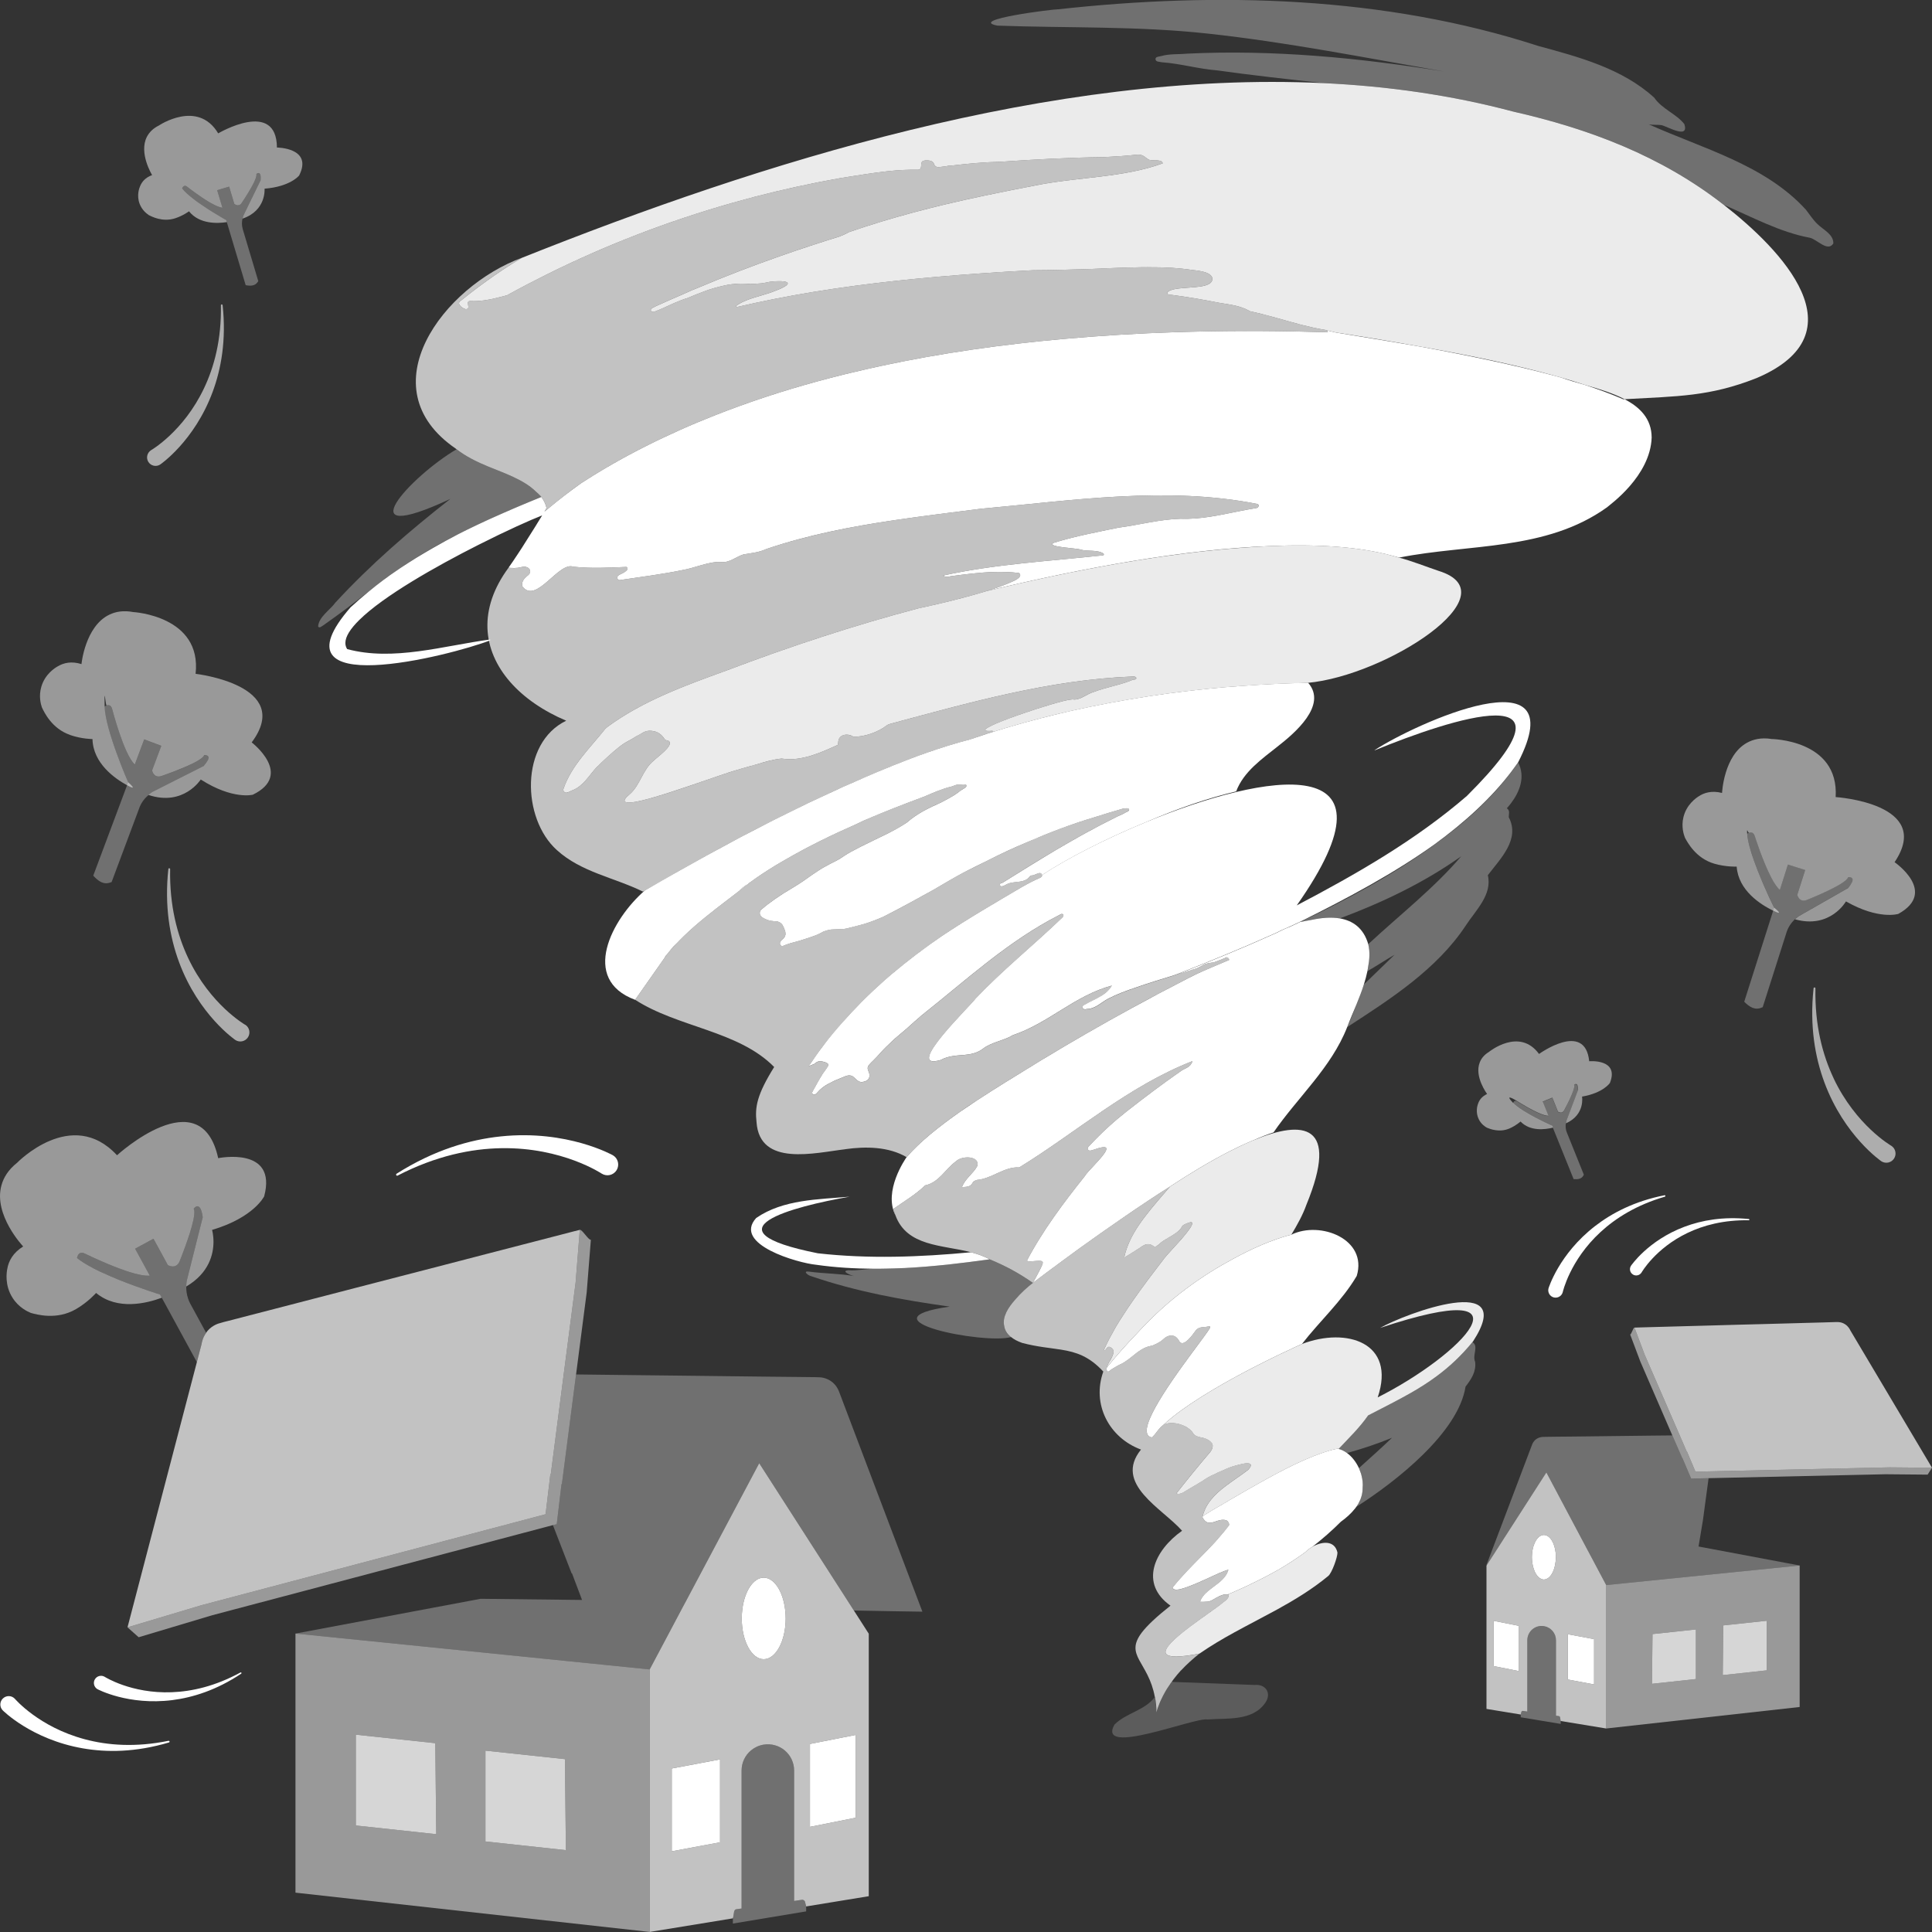 <svg viewBox="0 0 300 300" xmlns="http://www.w3.org/2000/svg"><rect x="0" y="0" width="300" height="300" fill="#333333" stroke="none"/><g fill="#fff"><path d="m 41.02 185.77 s -1.6 3.29 -8.09 5.21 c 0 0 .22 .74 .22 1.84 0 1.89 -.65 4.84 -4.23 6.95 .01 -.53 .08 -.89 .08 -.89 l 2.48 -9.87 c -.15 -1.12 -.4 -1.54 -.66 -1.66 -.06 -.03 -.11 -.04 -.17 -.04 h -.01 c -.31 .01 -.57 .38 -.57 .38 .08 .12 .11 .31 .11 .56 0 .19 -.02 .41 -.06 .65 v .01 c -.02 .16 -.05 .34 -.09 .51 v .01 c -.25 1.19 -.76 2.73 -1.23 4.02 v .01 c -.5 1.38 -.94 2.47 -.94 2.47 -.6 1.24 -1.8 .51 -1.8 .51 l -1.21 -2.23 -1.02 -1.86 -2.85 1.55 2.28 4.18 c -.09 .01 -.19 .01 -.29 .01 -1.12 0 -2.87 -.52 -4.57 -1.17 -.22 -.08 -.43 -.16 -.65 -.25 -.33 -.13 -.65 -.26 -.97 -.39 -.46 -.19 -.89 -.38 -1.29 -.56 -.4 -.17 -.77 -.34 -1.08 -.48 -.74 -.34 -1.2 -.57 -1.2 -.57 -.14 -.07 -.26 -.11 -.37 -.13 -.22 -.04 -.39 .01 -.51 .1 -.13 .09 -.21 .22 -.26 .34 -.09 .19 -.11 .36 -.11 .36 .1 .09 .21 .17 .32 .25 .4 .3 .87 .6 1.4 .9 .46 .26 .95 .52 1.47 .78 .11 .05 .22 .11 .33 .16 .46 .22 .94 .43 1.42 .64 .54 .24 1.08 .47 1.63 .69 3.25 1.3 6.33 2.26 6.33 2.26 l .26 .49 c -2.33 .87 -6.89 2.01 -10.2 -.74 0 0 -1.24 1.42 -3.12 2.51 -3.01 1.75 -6.13 .83 -7.01 .59 -.52 -.21 -1.88 -.84 -2.83 -2.33 -1.28 -1.99 -.92 -4.05 -.83 -4.51 .21 -1.23 .89 -2.5 2.47 -3.48 0 0 -4.64 -4.88 -3.38 -9.47 .33 -1.23 1.06 -2.43 2.43 -3.52 0 0 8.5 -8.77 15.52 -1.17 0 0 13.01 -11.92 15.71 .45 0 0 9.23 -1.9 7.14 5.93 z" opacity=".5"/><path d="m 32.01 206.96 c -.51 .72 -.67 1.45 -.71 1.75 l -.73 2.8 -5.45 -10 -.26 -.49 s -3.08 -.96 -6.33 -2.26 c -.55 -.22 -1.09 -.45 -1.63 -.69 -.48 -.21 -.96 -.42 -1.42 -.64 -.11 -.05 -.22 -.11 -.33 -.16 -.52 -.26 -1.01 -.52 -1.47 -.78 -.53 -.3 -1 -.6 -1.4 -.9 -.11 -.08 -.22 -.16 -.32 -.25 0 0 .02 -.17 .11 -.36 .05 -.12 .13 -.25 .26 -.34 .12 -.09 .29 -.14 .51 -.1 .11 .02 .23 .06 .37 .13 0 0 .46 .23 1.2 .57 .31 .14 .68 .31 1.08 .48 .4 .18 .83 .37 1.29 .56 .32 .13 .64 .26 .97 .39 .22 .09 .43 .17 .65 .25 1.7 .65 3.45 1.17 4.57 1.17 .1 0 .2 0 .29 -.01 l -2.28 -4.18 2.85 -1.55 1.02 1.86 1.21 2.23 s 1.2 .73 1.8 -.51 c 0 0 .44 -1.09 .94 -2.47 v -.01 c .47 -1.29 .98 -2.83 1.23 -4.02 v -.01 c .04 -.17 .07 -.35 .09 -.51 v -.01 c .04 -.24 .06 -.46 .06 -.65 0 -.25 -.03 -.44 -.11 -.56 0 0 .26 -.37 .57 -.38 h .01 c .06 0 .11 .01 .17 .04 .26 .12 .51 .54 .66 1.66 l -2.48 9.87 s -.07 .36 -.08 .89 c 0 .53 .05 1.22 .31 1.94 .08 .23 .18 .46 .3 .69 z" opacity=".3"/><path d="m 143.23 250.26 l -4.51 -.07 -6.13 -.11 -14.7 -22.87 -11.37 21.41 -.55 1.02 -2.14 4.04 -2.95 5.55 -55 -5.57 28.75 -5.4 15.75 .18 -1.56 -4.13 h -.06 l -2.91 -7.5 .6 -.15 .74 -6.21 .06 -.03 2.2 -17 c .22 .01 .43 .01 .64 .01 1.95 .02 3.91 .05 5.86 .07 2.07 .02 4.14 .05 6.2 .07 2.07 .02 4.14 .05 6.2 .07 1.95 .02 3.9 .05 5.85 .07 1.72 .02 3.43 .04 5.15 .06 1.36 .01 2.72 .03 4.09 .04 .9 .01 1.79 .02 2.69 .03 .31 .01 .62 0 .94 .02 .29 0 1.14 .03 1.97 .61 .78 .55 1.11 1.27 1.22 1.55 z" opacity=".3"/><path d="m 45.88 253.66 v 40.23 l 55 6.1 v -40.76 z m 9.37 29.8 v -14.1 l 12.34 1.32 .15 14.13 z m 20.13 2.48 v -14.1 l 12.34 1.32 .15 14.13 z" opacity=".5"/><path d="m 67.74 284.81 l -12.49 -1.35 v -14.1 l 12.34 1.32 z" opacity=".8"/><path d="m 87.87 287.29 l -12.49 -1.35 v -14.1 l 12.34 1.32 z" opacity=".8"/><path d="m 132.59 250.08 l -14.7 -22.87 -11.37 21.41 -.55 1.02 -2.14 4.04 -2.95 5.55 v 40.76 l 12.92 -2.11 v -.12 l .04 -.01 .13 -.78 c .03 -.25 .11 -.46 .35 -.5 l .83 -.12 v -21.42 c 0 -1.24 .56 -2.37 1.45 -3.12 .54 -.45 1.2 -.77 1.94 -.9 1.24 -.21 2.44 .16 3.32 .9 s 1.45 1.86 1.45 3.12 v 20.25 l 1.2 -.18 c .12 -.02 .23 .01 .32 .08 .05 .03 .09 .07 .12 .12 .03 .04 .05 .09 .06 .15 l .17 .66 v .02 l 9.72 -1.59 v -40.76 z m -20.78 35.99 l -7.5 1.4 v -12.86 l 7.5 -1.41 z m 6.78 -28.43 c -1.88 0 -3.41 -2.83 -3.41 -6.33 0 -.52 .04 -1.03 .1 -1.51 .37 -2.77 1.71 -4.82 3.31 -4.82 1.62 0 2.98 2.11 3.32 4.93 .06 .45 .09 .92 .09 1.4 0 3.5 -1.53 6.33 -3.41 6.33 z m 14.27 24.62 l -7.09 1.41 v -12.87 l 7.09 -1.4 z" opacity=".7"/><path d="m 132.86 269.4 v 12.86 l -7.09 1.41 v -12.87 z"/><path d="m 111.81 273.2 v 12.87 l -7.5 1.4 v -12.86 z"/><path d="m 122 251.31 c 0 3.5 -1.53 6.33 -3.41 6.33 s -3.41 -2.83 -3.41 -6.33 c 0 -.52 .04 -1.03 .1 -1.51 .37 -2.77 1.71 -4.82 3.31 -4.82 1.62 0 2.98 2.11 3.32 4.93 .06 .45 .09 .92 .09 1.4 z"/><path d="m 125.18 296.01 v .79 l -11.38 1.89 v -.93 l .04 -.01 .13 -.78 c .03 -.25 .11 -.46 .35 -.5 l .83 -.12 v -21.42 c 0 -1.24 .56 -2.37 1.45 -3.12 .54 -.45 1.2 -.77 1.94 -.9 1.24 -.21 2.44 .16 3.32 .9 s 1.45 1.86 1.45 3.12 v 20.25 l 1.2 -.18 c .12 -.02 .23 .01 .32 .08 .05 .03 .09 .07 .12 .12 .03 .04 .05 .09 .06 .15 z" opacity=".3"/><path d="m 91.75 192.51 l -.65 8.19 -1.65 12.73 -2.2 17 -.06 .03 -.74 6.21 -.6 .15 -52.85 13.98 -11.47 3.43 -1.73 -1.54 11.47 -3.43 53.45 -14.13 .11 -.93 .63 -5.28 .07 -.03 2 -15.48 1.85 -14.25 .65 -8.19 c .36 -.1 1.35 1.63 1.72 1.54 z" opacity=".5"/><path d="m 90.03 190.97 l -.65 8.19 -1.85 14.25 -2 15.48 -.07 .03 -.63 5.28 -.11 .93 -53.45 14.13 -11.47 3.43 10.77 -41.18 .73 -2.8 c .04 -.3 .2 -1.03 .71 -1.75 .08 -.11 .13 -.21 .23 -.32 .77 -.88 1.7 -1.14 2.04 -1.22 .34 -.12 .69 -.19 1.04 -.28 l 3 -.78 c 1.52 -.4 3.04 -.79 4.56 -1.18 1.92 -.5 3.83 -1 5.74 -1.49 2.18 -.56 4.35 -1.13 6.52 -1.69 2.31 -.6 4.61 -1.19 6.92 -1.79 s 4.61 -1.2 6.92 -1.79 c 2.18 -.57 4.36 -1.13 6.54 -1.7 1.92 -.49 3.84 -.99 5.76 -1.49 1.53 -.4 3.06 -.79 4.6 -1.19 1.01 -.26 2.03 -.53 3.04 -.79 .33 -.08 .67 -.17 1 -.25 .04 -.01 .08 -.02 .11 -.03 z" opacity=".7"/><path d="m 10.91 114.14 c 1.81 .62 3.45 .62 3.45 .62 .09 3.76 3.46 6.13 5.37 7.17 s .17 -.46 .17 -.46 -3.58 -8.16 -3.65 -11.79 .13 -.09 .3 -.14 c .06 -.02 .12 -.03 .18 -.04 s .13 0 .2 .01 c .2 .05 .39 .21 .49 .6 0 0 1.82 7.03 3.51 8.61 l 1.46 -3.91 s 2.66 1 2.66 1 -1.43 3.82 -1.43 3.82 .16 .93 .98 .95 c .12 0 .25 -.01 .39 -.05 0 0 3.02 -1.02 5.02 -2.02 .36 -.18 .69 -.36 .96 -.54 .41 -.26 .68 -.51 .74 -.71 0 0 .22 -.02 .41 .05 .13 .05 .24 .14 .26 .3 .01 .04 .01 .09 0 .14 -.01 .1 -.05 .22 -.13 .37 -.11 .22 -.31 .49 -.61 .84 l -7.95 4.02 s -.28 .16 -.64 .46 c 5.46 1.82 8.12 -2.4 8.12 -2.4 4.99 3.19 8.09 2.36 8.09 2.36 6.38 -3.11 -.18 -8.12 -.18 -8.12 6.64 -8.89 -8.71 -10.65 -8.71 -10.65 1 -9.01 -9.68 -9.59 -9.68 -9.59 -1.51 -.28 -2.72 -.08 -3.72 .41 -3.76 1.81 -4.32 7.67 -4.32 7.67 -1.56 -.49 -2.78 -.2 -3.72 .37 -.35 .2 -1.92 1.14 -2.51 3.13 -.44 1.49 -.08 2.74 .08 3.21 .34 .72 1.53 3.32 4.41 4.3 z" opacity=".5"/><path d="m 32.38 117.76 c .01 -.05 .01 -.1 0 -.14 -.02 -.16 -.14 -.25 -.26 -.3 -.19 -.07 -.41 -.05 -.41 -.05 -.06 .21 -.33 .45 -.74 .71 -.27 .17 -.6 .36 -.96 .54 -1.99 1 -5.02 2.02 -5.02 2.02 -.14 .04 -.28 .06 -.39 .05 -.82 -.02 -.98 -.95 -.98 -.95 s 1.43 -3.82 1.43 -3.82 l -2.66 -1 -1.46 3.91 s 0 0 0 0 c -1.68 -1.58 -3.51 -8.61 -3.51 -8.61 -.1 -.39 -.29 -.55 -.49 -.6 -.07 -.02 -.13 -.02 -.2 -.01 s -.13 .02 -.18 .04 c -.17 .05 -.3 .14 -.3 .14 .07 3.63 3.65 11.79 3.65 11.79 s -.17 .46 -.17 .46 l -5.25 14.03 c .78 .85 1.6 1.49 2.75 1.03 0 0 .04 -.01 .1 -.03 l 4.34 -11.61 c .08 -.21 .18 -.41 .28 -.59 .33 -.59 .76 -1.02 1.11 -1.31 .36 -.3 .64 -.46 .64 -.46 l 7.95 -4.02 c .31 -.34 .5 -.62 .61 -.84 .08 -.15 .11 -.27 .13 -.37 z" opacity=".3"/><path d="m 23.05 33.37 c .48 .25 2.19 1.17 4.17 .52 1.24 -.41 2.13 -1.08 2.13 -1.08 1.6 2.01 4.4 1.91 5.87 1.68 l -.1 -.32 s -.75 -.42 -1.76 -1.04 c -.34 -.21 -.71 -.44 -1.09 -.68 -.38 -.25 -.77 -.51 -1.16 -.78 s -.77 -.54 -1.12 -.82 c -.71 -.55 -1.33 -1.1 -1.71 -1.59 0 0 .03 -.1 .1 -.2 .05 -.07 .11 -.13 .2 -.17 .13 -.06 .29 -.05 .51 .13 0 0 .24 .19 .63 .48 .29 .22 .67 .49 1.08 .78 .28 .19 .57 .39 .87 .59 .15 .1 .3 .19 .46 .29 .3 .19 .61 .37 .9 .52 .29 .16 .57 .29 .83 .39 s .49 .17 .68 .19 l -.82 -2.72 1.86 -.56 .8 2.67 s .24 .22 .54 .23 c .12 0 .25 -.03 .38 -.12 .07 -.05 .13 -.11 .19 -.19 0 0 .82 -1.2 1.49 -2.39 .3 -.53 .56 -1.05 .71 -1.46 .11 -.31 .16 -.55 .11 -.69 0 0 .45 -.41 .62 .1 .06 .17 .08 .44 .05 .85 l -2.66 5.46 s -.02 .05 -.05 .14 -.07 .22 -.1 .37 c 3.72 -1.26 3.42 -4.65 3.42 -4.65 4.03 -.32 5.37 -2.05 5.37 -2.05 2.18 -4.32 -3.45 -4.34 -3.45 -4.34 -.05 -7.56 -9.12 -2.2 -9.12 -2.2 -3.17 -5.3 -9.21 -1.22 -9.21 -1.22 -.94 .47 -1.51 1.08 -1.86 1.75 -1.3 2.53 .81 5.95 .81 5.95 -1.05 .38 -1.59 1.04 -1.87 1.73 -.11 .25 -.57 1.41 -.07 2.73 .38 .99 1.09 1.52 1.37 1.71 z" opacity=".5"/><path d="m 40.47 27.98 c .03 -.42 .01 -.69 -.05 -.85 -.17 -.5 -.62 -.1 -.62 -.1 .05 .14 .01 .38 -.11 .69 -.15 .41 -.42 .93 -.71 1.46 -.67 1.19 -1.49 2.39 -1.49 2.39 -.06 .08 -.13 .14 -.19 .19 -.13 .09 -.26 .13 -.38 .12 -.3 -.01 -.54 -.23 -.54 -.23 l -.8 -2.67 -1.86 .56 .82 2.72 c -.2 -.02 -.43 -.09 -.68 -.19 -.26 -.1 -.54 -.23 -.83 -.39 s -.6 -.33 -.9 -.52 c -.15 -.09 -.3 -.19 -.46 -.29 -.3 -.2 -.6 -.4 -.87 -.59 -.42 -.29 -.79 -.56 -1.08 -.78 -.39 -.29 -.63 -.48 -.63 -.48 -.22 -.17 -.39 -.18 -.51 -.13 -.08 .04 -.15 .1 -.2 .17 -.07 .1 -.1 .2 -.1 .2 .38 .49 1 1.03 1.71 1.59 .36 .28 .74 .55 1.12 .82 .39 .27 .78 .53 1.16 .78 s .75 .48 1.09 .68 c 1.01 .62 1.76 1.04 1.76 1.04 l .1 .32 2.93 9.79 c .77 .14 1.48 .15 1.92 -.57 0 0 .02 -.02 .04 -.05 l -2.42 -8.1 c -.04 -.15 -.07 -.3 -.09 -.44 -.06 -.46 -.01 -.87 .06 -1.17 .04 -.16 .07 -.28 .1 -.37 s .05 -.14 .05 -.14 z" opacity=".3"/><path d="m 37.34 259.7 c -3.92 2.14 -7.54 2.95 -10.67 3.07 -6.29 .24 -10.42 -2.4 -10.42 -2.4 -.53 -.31 -1.21 -.13 -1.52 .4 s -.13 1.21 .4 1.52 c 0 0 4.77 2.57 11.64 1.7 3.2 -.41 6.85 -1.55 10.68 -4.1 .05 -.03 .07 -.1 .04 -.15 s -.1 -.07 -.15 -.04 z"/><path d="m 26.17 270.31 c -5.13 1.05 -9.47 .71 -13.01 -.24 -7.13 -1.9 -10.85 -6.28 -10.85 -6.28 -.49 -.53 -1.31 -.56 -1.84 -.07 s -.56 1.31 -.07 1.84 c 0 0 4.46 4.53 12.45 5.92 3.72 .65 8.21 .63 13.38 -.91 .07 -.02 .11 -.09 .1 -.16 -.02 -.07 -.09 -.11 -.16 -.1 z"/><path d="m 95.75 181.7 c -.49 .79 -1.51 1.03 -2.3 .55 0 0 -6.12 -4.11 -15.57 -3.96 -4.69 .07 -10.17 1.17 -16.13 4.25 -.08 .05 -.18 .02 -.22 -.06 -.05 -.08 -.02 -.18 .06 -.23 5.84 -3.7 11.37 -5.29 16.18 -5.79 10.34 -1.08 17.42 2.94 17.42 2.94 .79 .48 1.04 1.51 .56 2.3 z"/><path d="m 38.06 159.12 s -5.41 -3.1 -8.83 -10.33 c -1.7 -3.59 -2.92 -8.15 -2.81 -13.82 .01 -.08 -.06 -.14 -.13 -.15 -.08 -.01 -.14 .05 -.15 .13 -.62 5.81 .24 10.6 1.66 14.44 3.05 8.24 8.76 12.11 8.76 12.11 .66 .42 1.53 .22 1.95 -.44 s .22 -1.53 -.44 -1.95 z" opacity=".6"/><path d="m 34.42 47.27 c -.07 0 -.13 .07 -.12 .14 .1 5.29 -1.03 9.54 -2.62 12.88 -3.19 6.73 -8.23 9.62 -8.23 9.62 -.61 .39 -.8 1.2 -.41 1.82 .39 .61 1.2 .8 1.82 .41 0 0 5.31 -3.6 8.16 -11.29 1.33 -3.58 2.13 -8.04 1.55 -13.46 -.01 -.07 -.07 -.13 -.14 -.12 z" opacity=".6"/><path d="m 274.97 114.73 c -1.51 -.21 -2.7 .06 -3.67 .59 -3.64 1.97 -3.9 7.81 -3.9 7.81 -1.57 -.4 -2.77 -.06 -3.67 .55 -.34 .22 -1.85 1.23 -2.33 3.22 -.36 1.5 .06 2.72 .24 3.18 .38 .7 1.68 3.21 4.58 4.04 1.82 .52 3.45 .45 3.45 .45 .27 3.72 3.73 5.9 5.67 6.84 s .15 -.46 .15 -.46 -.56 -1.11 -1.26 -2.69 c -.24 -.53 -.49 -1.1 -.74 -1.71 -.38 -.91 -.77 -1.88 -1.11 -2.84 -.57 -1.59 -1 -3.13 -1.08 -4.25 s .12 -.09 .29 -.15 c .06 -.02 .12 -.04 .18 -.05 .25 -.04 .55 .06 .71 .57 0 0 1.21 3.86 2.55 6.42 .22 .43 .45 .82 .68 1.15 s .45 .6 .67 .78 l 1.25 -3.94 2.68 .85 s -1.23 3.86 -1.23 3.86 .07 .3 .28 .55 c .1 .13 .24 .24 .43 .3 s .41 .06 .7 -.03 c 0 0 6.23 -2.45 6.49 -3.57 0 0 .73 -.1 .69 .45 -.01 .1 -.04 .22 -.11 .37 -.1 .22 -.28 .5 -.56 .86 l -7.67 4.38 s -.07 .04 -.18 .13 c -.11 .08 -.26 .21 -.43 .36 5.49 1.54 7.92 -2.78 7.92 -2.78 5.1 2.91 8.13 1.94 8.13 1.94 6.16 -3.4 -.58 -8.03 -.58 -8.03 6.14 -9.13 -9.15 -10.11 -9.15 -10.11 .54 -8.97 -10.06 -9.02 -10.06 -9.02 z" opacity=".5"/><path d="m 287 137.87 c .29 -.36 .47 -.64 .56 -.86 .07 -.15 .1 -.27 .11 -.37 .04 -.55 -.69 -.45 -.69 -.45 -.26 1.12 -6.49 3.57 -6.49 3.57 -.28 .09 -.51 .09 -.7 .03 s -.33 -.17 -.43 -.3 c -.21 -.25 -.28 -.55 -.28 -.55 s 1.23 -3.86 1.23 -3.86 l -2.68 -.85 -1.25 3.94 c -.22 -.19 -.44 -.45 -.67 -.78 s -.45 -.72 -.68 -1.15 c -1.34 -2.56 -2.55 -6.42 -2.55 -6.42 -.16 -.51 -.45 -.61 -.71 -.57 -.06 .01 -.12 .03 -.18 .05 -.17 .06 -.29 .15 -.29 .15 .08 1.12 .52 2.66 1.08 4.25 .34 .95 .73 1.93 1.11 2.84 .25 .61 .51 1.18 .74 1.71 .71 1.58 1.26 2.69 1.26 2.69 s -.15 .46 -.15 .46 l -4.5 14.15 c .81 .8 1.66 1.39 2.77 .88 0 0 .04 -.01 .1 -.03 l 3.73 -11.71 c .07 -.22 .16 -.41 .25 -.6 .3 -.6 .7 -1.05 1.03 -1.36 .17 -.16 .32 -.28 .43 -.36 s .18 -.13 .18 -.13 l 7.67 -4.38 z" opacity=".3"/><path d="m 229.47 171.5 c -.07 .22 -.37 1.23 .15 2.29 .39 .8 1.03 1.19 1.27 1.32 .42 .17 1.93 .81 3.52 .11 1 -.44 1.7 -1.07 1.7 -1.07 1.49 1.56 3.83 1.25 5.04 .95 l -.1 -.26 s -4.66 -2.06 -6.09 -3.57 .14 -.6 .66 -.27 c 0 0 .16 .11 .42 .26 .09 .06 .2 .12 .32 .19 .2 .12 .42 .25 .66 .39 .11 .06 .22 .13 .34 .19 .44 .24 .91 .49 1.37 .7 .13 .06 .26 .12 .39 .17 .51 .21 .98 .36 1.31 .36 l -.89 -2.21 s 1.51 -.61 1.51 -.61 l .87 2.17 s .31 .24 .63 .12 c .1 -.04 .21 -.13 .3 -.27 0 0 .26 -.48 .57 -1.1 .21 -.42 .44 -.9 .63 -1.36 .19 -.45 .34 -.88 .39 -1.18 .02 -.15 .02 -.27 -.02 -.34 0 0 .15 -.17 .31 -.16 .01 0 .02 .01 .03 .01 .07 .02 .13 .06 .18 .18 .06 .14 .1 .36 .11 .71 l -1.8 4.77 s -.06 .18 -.09 .44 c 3.01 -1.34 2.5 -4.15 2.5 -4.15 3.34 -.58 4.33 -2.13 4.33 -2.13 1.49 -3.78 -3.22 -3.36 -3.22 -3.36 -.63 -6.32 -7.79 -1.13 -7.79 -1.13 -3.06 -4.19 -7.79 -.31 -7.79 -.31 -.75 .46 -1.18 1.02 -1.41 1.61 -.89 2.22 1.14 4.91 1.14 4.91 -.85 .4 -1.25 .99 -1.43 1.59 z" opacity=".5"/><path d="m 244.75 168.37 c -.01 0 -.02 -.01 -.03 -.01 -.15 -.01 -.31 .16 -.31 .16 .04 .07 .04 .19 .02 .34 -.05 .3 -.2 .72 -.39 1.18 -.19 .45 -.42 .94 -.63 1.36 -.31 .63 -.57 1.1 -.57 1.1 -.09 .15 -.2 .23 -.3 .27 -.31 .13 -.63 -.12 -.63 -.12 l -.87 -2.17 -1.51 .61 .89 2.21 c -.33 0 -.8 -.15 -1.31 -.36 -.13 -.05 -.26 -.11 -.39 -.17 -.46 -.21 -.93 -.46 -1.37 -.7 -.12 -.07 -.23 -.13 -.34 -.19 -.24 -.14 -.47 -.27 -.66 -.39 -.12 -.07 -.22 -.14 -.32 -.19 -.26 -.16 -.42 -.26 -.42 -.26 -.52 -.34 -.66 .27 -.66 .27 1.43 1.5 6.09 3.57 6.09 3.57 l .1 .26 3.21 7.95 c .66 .06 1.25 .01 1.56 -.63 0 0 .01 -.02 .03 -.05 l -2.65 -6.58 c -.05 -.12 -.08 -.24 -.11 -.36 -.09 -.38 -.08 -.72 -.04 -.98 .03 -.27 .09 -.44 .09 -.44 l 1.8 -4.77 c -.01 -.35 -.05 -.57 -.11 -.71 -.05 -.12 -.12 -.16 -.18 -.18 z" opacity=".3"/><path d="m 279.45 243.09 l -30.04 3.04 -1.61 -3.03 -.2 -.38 -1.27 -2.38 -6.21 -11.7 -9.23 14.36 h -.07 l 7.09 -18.7 c .06 -.16 .23 -.55 .66 -.85 .46 -.31 .92 -.33 1.08 -.33 .17 -.01 .34 -.01 .51 -.01 .49 -.01 .98 -.01 1.47 -.02 .75 -.01 1.49 -.01 2.24 -.02 .93 -.01 1.87 -.02 2.81 -.03 1.06 -.02 2.13 -.03 3.19 -.04 1.13 -.01 2.26 -.03 3.39 -.04 s 2.26 -.03 3.39 -.04 c 1.01 -.01 2.02 -.02 3.03 -.03 l 1.55 3.55 h .03 l 1.34 3.15 2.71 -.06 -.88 6.53 -.68 4.08 z" opacity=".3"/><path d="m 249.41 246.13 v 22.27 l 30.04 -3.34 v -21.97 z m 13.93 14.59 l -6.82 .74 .08 -7.72 6.74 -.72 z m 11 -1.35 l -6.83 .74 .08 -7.72 6.75 -.72 z" opacity=".5"/><path d="m 274.34 251.67 v 7.7 l -6.83 .74 .08 -7.72 z" opacity=".8"/><path d="m 263.34 253.02 v 7.7 l -6.82 .74 .08 -7.72 z" opacity=".8"/><path d="m 247.8 243.1 l -.2 -.38 -1.27 -2.38 -6.21 -11.7 -9.23 14.36 -.07 .1 v 22.26 l 5.32 .87 v -.01 l .09 -.36 c .01 -.06 .05 -.11 .09 -.15 .05 -.03 .12 -.05 .18 -.04 l .66 .1 v -11.06 c 0 -.69 .31 -1.3 .79 -1.71 .24 -.2 .52 -.35 .83 -.44 s .64 -.11 .98 -.05 c .14 .03 .27 .06 .39 .1 .12 .05 .24 .11 .35 .17 .23 .13 .43 .3 .59 .49 .33 .39 .52 .9 .52 1.44 v 11.7 l .46 .07 c .13 .02 .17 .13 .19 .27 l .07 .43 h .02 v .06 l 7.06 1.16 v -22.27 z m -11.99 16.38 l -3.87 -.77 v -7.03 l 3.87 .77 z m 5.69 -16.65 c -.19 1.19 -.72 2.11 -1.39 2.36 -.12 .05 -.25 .08 -.38 .08 -.12 0 -.25 -.03 -.37 -.08 -.66 -.24 -1.18 -1.14 -1.39 -2.31 -.06 -.34 -.1 -.7 -.1 -1.07 0 -1.68 .64 -3.07 1.49 -3.39 .12 -.05 .25 -.07 .37 -.07 .13 0 .26 .02 .38 .07 .85 .32 1.49 1.71 1.49 3.39 0 .35 -.04 .69 -.1 1.02 z m 6.03 18.73 l -4.09 -.77 v -7.03 l 4.09 .77 z" opacity=".7"/><path d="m 247.53 254.53 v 7.03 l -4.09 -.77 v -7.03 z"/><path d="m 235.81 252.45 v 7.03 l -3.87 -.77 v -7.03 z"/><path d="m 241.6 241.81 c 0 .35 -.04 .69 -.1 1.02 -.19 1.19 -.72 2.11 -1.39 2.36 -.12 .05 -.25 .08 -.38 .08 -.12 0 -.25 -.03 -.37 -.08 -.66 -.24 -1.18 -1.14 -1.39 -2.31 -.06 -.34 -.1 -.7 -.1 -1.07 0 -1.68 .64 -3.07 1.49 -3.39 .12 -.05 .25 -.07 .37 -.07 .13 0 .26 .02 .38 .07 .85 .32 1.49 1.71 1.49 3.39 z"/><path d="m 242.35 267.18 v .51 l -6.21 -1.03 v -.44 l .09 -.36 c .01 -.06 .05 -.11 .09 -.15 .05 -.03 .12 -.05 .18 -.04 l .66 .1 v -11.06 c 0 -.69 .31 -1.3 .79 -1.71 .24 -.2 .52 -.35 .83 -.44 s .64 -.11 .98 -.05 c .14 .03 .27 .06 .39 .1 .12 .05 .24 .11 .35 .17 .23 .13 .43 .3 .59 .49 .33 .39 .52 .9 .52 1.44 v 11.7 l .46 .07 c .13 .02 .17 .13 .19 .27 l .07 .43 z" opacity=".3"/><path d="m 300 227.91 l -.68 1.07 -6.53 -.06 -27.48 .61 -2.71 .06 -1.34 -3.15 h -.03 l -1.55 -3.55 -4.97 -11.47 -1.58 -4.2 c .2 -.01 .46 -1.07 .67 -1.07 l 1.58 4.2 5.44 12.52 1.08 2.5 h .04 l 1.33 3.15 2.19 -.05 28 -.62 z" opacity=".5"/><path d="m 300 227.91 l -6.54 -.06 -28 .62 -2.19 .05 -1.33 -3.15 h -.04 l -1.08 -2.5 -5.44 -12.52 -1.58 -4.2 h .02 c .2 -.01 .4 -.02 .6 -.02 .57 -.02 1.15 -.03 1.72 -.05 .86 -.02 1.73 -.05 2.59 -.07 1.09 -.03 2.17 -.06 3.25 -.09 1.23 -.03 2.46 -.06 3.69 -.1 1.3 -.03 2.6 -.07 3.9 -.11 1.3 -.03 2.6 -.07 3.9 -.1 1.23 -.04 2.46 -.07 3.68 -.1 l 3.24 -.09 c .86 -.02 1.72 -.05 2.57 -.07 .57 -.02 1.13 -.03 1.7 -.05 .2 0 .39 -.02 .59 -.01 .18 -.01 .72 -.01 1.25 .34 .51 .32 .73 .77 .81 .94 z" opacity=".7"/><path d="m 253.55 197.9 c .46 .29 1.06 .15 1.35 -.31 0 0 2.13 -3.74 7.11 -6.13 2.47 -1.19 5.62 -2.04 9.54 -1.98 .05 0 .1 -.04 .1 -.09 s -.04 -.1 -.09 -.1 c -4.02 -.41 -7.33 .2 -9.97 1.19 -5.69 2.13 -8.34 6.08 -8.34 6.08 -.29 .46 -.15 1.06 .31 1.34 z"/><path d="m 284.74 167.47 c -1.72 -3.63 -2.95 -8.24 -2.84 -13.99 .01 -.08 -.06 -.15 -.14 -.15 -.08 -.01 -.15 .06 -.15 .13 -.63 5.88 .24 10.73 1.68 14.61 3.09 8.34 8.86 12.26 8.86 12.26 .67 .42 1.55 .22 1.97 -.45 s .22 -1.55 -.45 -1.97 c 0 0 -5.47 -3.14 -8.94 -10.45 z" opacity=".6"/><path d="m 241.26 201.46 c .61 .16 1.24 -.2 1.4 -.81 0 0 1.09 -4.93 5.85 -9.32 2.36 -2.18 5.6 -4.22 10.01 -5.51 .06 -.02 .1 -.08 .08 -.14 s -.08 -.1 -.14 -.08 c -4.65 .92 -8.14 2.75 -10.76 4.77 -5.64 4.35 -7.25 9.69 -7.25 9.69 -.16 .61 .2 1.24 .81 1.4 z"/><path d="m 180.6 263.29 c -.05 .1 -.1 .21 -.15 .31 -.13 .27 -.26 .55 -.37 .83 -.04 .1 -.08 .21 -.12 .31 -.14 .38 -.28 .76 -.39 1.15 -.02 -.89 -.11 -1.68 -.24 -2.39 -1.53 2.1 -4.5 2.49 -6.28 4.3 -2.82 5.06 12.49 -1.19 14.46 -.8 3.06 -.23 6.96 .28 8.95 -2.57 1.05 -1.48 .1 -2.96 -1.65 -2.79 -4.22 -.16 -8.45 -.32 -12.67 -.47 l -.16 -.08 c -.24 .31 -.45 .63 -.66 .96 -.06 .09 -.11 .17 -.17 .26 -.2 .32 -.38 .65 -.56 .98 z" opacity=".2"/><path d="m 282.2 34.78 c -.69 -.66 -1.2 -1.48 -1.79 -2.23 -6.36 -6.98 -16.06 -9.49 -24.4 -13.25 .65 .14 1.33 .03 1.98 .13 .99 .23 4.31 2.24 3.56 -.15 -1.25 -1.61 -3.47 -2.34 -4.68 -4.11 -4.94 -4.52 -11.71 -6.33 -18.03 -8.04 -23.83 -7.74 -49.77 -8.41 -74.49 -5.69 -.76 -.03 -14.2 1.64 -9.46 2.54 10.83 .39 21.76 .05 32.59 1.23 12.31 1.33 24.52 3.76 36.75 5.89 -13.19 -2.13 -26.54 -3.41 -39.89 -2.77 -1.35 .13 -2.72 0 -4.04 .38 -.32 .09 -.91 .07 -.87 .49 .03 .43 .61 .38 .98 .47 2.9 .2 5.7 1.04 8.61 1.26 5.37 .76 10.87 1.36 16.42 1.97 10.06 .47 19.94 1.87 29.49 4.41 11.78 2.66 23 6.88 32.71 14.47 .01 .01 .02 .01 .02 .02 0 0 .01 0 .01 .01 4.37 1.87 8.71 4.25 13.37 5.11 1.11 .25 2.78 2.27 3.64 .88 .04 -1.42 -1.56 -2.11 -2.47 -3.01 z" opacity=".3"/><path d="m 222.78 131.13 c -6.24 4.55 -13.52 8.54 -20.89 12.03 .6 -.11 1.2 -.22 1.81 -.33 1.5 -.33 3 -.45 4.35 -.22 6.66 -2.49 13.07 -5.55 18.85 -9.65 -4.21 4.95 -9.65 9.19 -14.44 13.65 .29 1.19 .2 2.41 -.03 3.6 -.03 .2 -.06 .39 -.1 .59 1.46 -.82 2.76 -1.72 4.21 -2.54 -1.58 1.53 -3.18 3.08 -4.76 4.61 -.33 1.03 -.72 2.05 -1.13 3.05 -.45 1.21 -.93 2.4 -1.46 3.57 6.77 -4.39 13.94 -9 18.42 -15.78 1.53 -2.36 4.14 -4.78 3.42 -7.81 1.97 -2.59 5.05 -5.58 3.25 -9 -.02 -.45 .25 -1.04 -.3 -1.39 .22 -.25 .44 -.51 .64 -.77 1.39 -1.84 2.26 -4.14 1.12 -6.34 -.34 .49 -.69 .98 -1.06 1.46 -3.14 4.2 -7.21 7.89 -11.91 11.27 z" opacity=".3"/><path d="m 223.37 88.64 c -1.8 -.6 -4.08 -1.52 -6.16 -2.06 -.34 -.11 -.7 -.2 -1.06 -.3 -5.18 -1.42 -11.77 -1.81 -19.12 -1.48 -1.16 .05 -2.34 .13 -3.53 .21 -12.37 .83 -26.49 3.45 -40.33 6.78 -.03 .01 -.07 .02 -.1 .03 -4.24 1.3 -9.62 2.48 -10.42 2.63 -10.17 2.68 -20.07 5.96 -29.88 9.68 -6.4 2.32 -12.95 4.69 -18.47 8.76 -.1 .08 -.21 .17 -.3 .26 -2.35 2.97 -5.27 5.71 -6.51 9.35 -.1 .2 .04 .4 .2 .53 h .01 c .1 .05 .2 .06 .29 .05 .35 -.05 .69 -.33 1.03 -.41 h .01 v -.01 c 1.56 -.67 2.43 -2.22 3.52 -3.42 1.18 -1.18 2.41 -2.31 3.71 -3.35 l .01 .01 v -.01 c .56 -.45 1.19 -.79 1.82 -1.12 .49 -.32 1 -.62 1.5 -.86 .59 -.43 1.25 -.52 1.86 -.38 .64 .09 1.25 .45 1.77 1.27 v .01 c .01 .01 .02 .02 .04 .02 .16 .13 .38 .16 .57 .22 .93 .63 -1.83 2.54 -2.32 3.06 -1.74 1.39 -2.08 3.8 -3.75 5.24 h -.01 c -1.47 1.24 -.67 1.43 1 1.15 2.59 -.48 7.46 -2.17 11.18 -3.45 .59 -.21 1.18 -.41 1.78 -.61 1.24 -.43 2.22 -.75 2.76 -.89 1 -.3 2 -.58 3.01 -.85 1.27 -.4 2.55 -.77 3.87 -.91 h .01 c .06 .01 .12 .01 .17 .02 2.95 .42 5.97 -.96 8.55 -2.14 0 -.01 .01 -.01 .01 -.02 .06 -.14 .07 -.3 .07 -.45 .06 -.77 .63 -1.11 1.25 -1.12 .37 -.02 .77 .09 1.09 .31 1.66 .08 3.91 -.73 5.18 -1.74 .11 -.08 .25 -.16 .38 -.19 .05 -.03 .1 -.04 .16 -.05 l .01 -.01 c 12.33 -3.32 24.74 -6.84 37.58 -7.35 .1 -.02 .18 -.02 .26 -.01 .5 .05 .54 .53 -.14 .5 -.19 .08 -.38 .16 -.57 .23 -1.8 .68 -3.73 .98 -5.53 1.68 -1 .27 -1.76 1.02 -2.77 1.16 -.11 .01 -.22 .02 -.34 .01 -.05 -.03 -.18 -.03 -.37 0 -1.72 .06 -15.8 4.71 -13 4.88 .17 .01 .42 .01 .74 -.02 .06 .03 .11 .06 .16 .1 .01 0 .03 -.01 .04 -.01 .01 .01 .01 .01 .02 .01 -1.24 .4 -2.46 .81 -3.63 1.23 3.59 -1.24 7.26 -2.33 10.97 -3.29 1.32 -.34 2.64 -.67 3.97 -.97 .26 -.06 .52 -.13 .79 -.18 1.88 -.42 3.77 -.81 5.67 -1.17 .12 -.02 .24 -.05 .36 -.07 1.86 -.35 3.72 -.66 5.58 -.95 .28 -.04 .57 -.09 .85 -.13 1.68 -.25 3.35 -.48 5.03 -.68 .58 -.07 1.15 -.13 1.73 -.2 1.43 -.16 2.86 -.31 4.28 -.43 .82 -.07 1.64 -.13 2.46 -.19 .94 -.07 1.88 -.13 2.81 -.19 1.08 -.07 2.16 -.12 3.23 -.17 1.45 -.06 2.89 -.11 4.33 -.15 .11 0 .22 -.01 .32 -.01 12.13 -1.1 31.9 -13.82 20.31 -17.39 z" opacity=".9"/><path d="m 195.41 78.39 c 0 -.01 0 -.02 -.01 -.02 -.01 -.02 -.02 -.04 -.04 -.05 0 -.01 -.02 -.01 -.02 -.01 0 -.01 -.01 -.02 -.03 -.03 v -.01 c -.01 -.01 -.02 -.01 -.03 -.01 -14.14 -2.81 -28.81 -.54 -43 .74 -4.45 .57 -8.92 1.11 -13.37 1.77 -6.76 1 -13.47 2.3 -19.94 4.49 -1.12 .53 -2.37 .63 -3.53 .83 -1.16 .37 -2.2 1.34 -3.48 1.18 -1.81 -.13 -4.05 .92 -5.94 1.24 -3.22 .67 -6.51 1.07 -9.76 1.56 -.37 .05 -.54 -.42 -.29 -.66 .35 -.31 .89 -.4 1.23 -.75 .02 -.01 .03 -.02 .04 -.03 .01 0 .03 -.01 .04 -.03 .02 -.01 .04 -.03 .05 -.05 .05 -.04 .08 -.1 .1 -.16 0 -.01 0 -.03 .01 -.04 .01 -.06 0 -.12 -.03 -.18 -.02 -.01 -.02 -.04 -.04 -.05 -.03 -.03 -.06 -.07 -.09 -.09 -2.74 .12 -5.51 .26 -8.24 -.03 -2.3 -.86 -5.76 5.88 -7.91 3.07 -.01 -.01 -.01 -.03 -.02 -.05 0 -.01 -.01 -.03 -.01 -.05 -.05 -.16 -.04 -.33 .01 -.5 .01 -.05 .02 -.11 .05 -.16 0 0 0 -.01 .01 -.02 .02 -.05 .04 -.14 .08 -.17 v -.01 l .01 -.01 c .01 -.02 .03 -.04 .04 -.07 .07 -.1 .14 -.21 .23 -.28 .11 -.12 .22 -.21 .33 -.31 v -.01 c .13 -.08 .23 -.17 .3 -.26 .2 -.24 .21 -.49 .11 -.7 -.16 -.33 -.61 -.54 -1.15 -.45 -.25 .07 -.5 .12 -.76 .15 -.31 .04 -.63 .05 -.94 .03 -.15 -.01 -.3 -.03 -.45 -.06 .03 .01 .06 .02 .1 .02 -.03 0 -.07 -.01 -.1 -.01 -2.39 3.24 -3.38 6.41 -3.28 9.38 .21 6.13 5.12 11.37 12.23 14.38 -7.2 3.48 -6.9 15.2 -1.45 20.09 3.8 3.45 8.88 4.24 13.37 6.45 1.69 -.98 3.4 -1.96 5.12 -2.94 .99 -.56 1.99 -1.12 2.99 -1.67 .66 -.37 1.31 -.74 1.98 -1.1 1.32 -.73 2.65 -1.44 3.98 -2.15 .38 -.2 .75 -.41 1.13 -.61 1.24 -.66 2.5 -1.3 3.75 -1.94 .49 -.25 .97 -.51 1.46 -.75 1.07 -.54 2.15 -1.06 3.22 -1.59 .68 -.33 1.36 -.68 2.04 -1 .86 -.41 1.72 -.8 2.58 -1.2 .91 -.42 1.81 -.86 2.73 -1.27 .64 -.29 1.28 -.56 1.93 -.84 1.13 -.5 2.27 -1 3.4 -1.48 1.78 -.74 3.56 -1.46 5.34 -2.14 h .01 q .01 0 .02 -.01 c .77 -.3 1.57 -.58 2.34 -.85 l .01 -.01 c 2.23 -.77 4.49 -1.49 6.76 -2.07 q .01 0 .02 -.01 c .01 0 .02 0 .03 -.01 1.17 -.42 2.39 -.83 3.63 -1.23 -.01 -.01 -.01 -.01 -.02 -.01 s -.03 .01 -.04 .01 c -.06 -.04 -.11 -.07 -.16 -.1 -.32 .03 -.57 .03 -.74 .02 -2.8 -.16 11.28 -4.82 13 -4.88 .19 -.02 .31 -.02 .37 0 .12 .01 .23 0 .34 -.01 1 -.14 1.77 -.9 2.77 -1.16 1.8 -.7 3.74 -1 5.53 -1.68 .2 -.07 .39 -.15 .57 -.23 .67 .03 .63 -.45 .14 -.5 -.08 -.01 -.16 -.01 -.26 .01 -12.84 .51 -25.25 4.03 -37.58 7.35 l -.01 .01 c -.06 .01 -.11 .02 -.16 .05 -.13 .03 -.27 .11 -.38 .19 -1.27 1.01 -3.52 1.82 -5.18 1.74 -.32 -.22 -.72 -.32 -1.09 -.31 -.62 0 -1.19 .35 -1.25 1.12 0 .15 -.01 .31 -.07 .45 0 .01 -.01 .01 -.01 .02 -2.57 1.18 -5.6 2.56 -8.55 2.14 -.06 -.01 -.12 -.01 -.17 -.02 h -.01 c -1.32 .14 -2.6 .52 -3.87 .91 -1.01 .27 -2.01 .55 -3.01 .85 -.53 .14 -1.52 .47 -2.76 .89 -.55 .19 -1.15 .4 -1.78 .61 -3.72 1.29 -8.59 2.97 -11.18 3.45 -1.66 .28 -2.47 .08 -1 -1.15 h .01 c 1.67 -1.44 2.01 -3.85 3.75 -5.24 .49 -.52 3.25 -2.43 2.32 -3.06 -.19 -.06 -.41 -.1 -.57 -.22 -.02 0 -.03 -.01 -.04 -.02 v -.01 c -.53 -.82 -1.13 -1.19 -1.77 -1.27 -.62 -.15 -1.27 -.05 -1.86 .38 -.5 .23 -1.01 .54 -1.5 .86 -.63 .33 -1.26 .67 -1.82 1.12 v .01 l -.01 -.01 c -1.3 1.04 -2.54 2.17 -3.71 3.35 -1.09 1.2 -1.96 2.75 -3.52 3.42 v .01 h -.01 c -.35 .08 -.69 .37 -1.03 .41 -.1 0 -.19 -.01 -.29 -.05 h -.01 c -.16 -.13 -.3 -.33 -.2 -.53 1.24 -3.64 4.16 -6.38 6.51 -9.35 .1 -.09 .2 -.18 .3 -.26 5.52 -4.07 12.07 -6.44 18.47 -8.76 9.81 -3.72 19.71 -7 29.88 -9.68 .81 -.15 6.18 -1.33 10.42 -2.63 .03 -.01 .07 -.02 .1 -.03 1.4 -.43 2.68 -.88 3.61 -1.3 1.05 -.42 1.82 -.87 1.6 -1.34 -.03 -.07 -.11 -.15 -.18 -.18 -1.3 -.16 -2.62 -.19 -3.95 -.15 -2.22 .07 -4.44 .37 -6.61 .65 -.12 .04 -.25 .07 -.38 .09 -.29 .04 -.59 .01 -.83 -.19 8.1 -1.79 16.61 -2.24 24.87 -3.14 h .01 l .01 -.01 c .01 -.01 .03 -.03 .04 -.04 v -.01 c .04 -.04 .05 -.11 .01 -.16 .01 -.01 0 -.03 -.01 -.04 -.99 -.66 -2.4 -.31 -3.55 -.62 -.54 -.25 -5.39 -.39 -4.23 -1.05 0 -.01 .02 -.01 .03 -.01 3.24 -1.01 6.73 -1.67 10.08 -2.36 3.21 -.42 6.35 -1.27 9.6 -1.38 3.08 .12 6.06 -.56 9.06 -1.16 .91 -.18 1.82 -.36 2.73 -.5 .13 -.02 .25 -.11 .31 -.22 .05 -.09 .06 -.18 .01 -.28 z" opacity=".7"/><path d="m 203.12 106.02 c -.13 0 -.26 .01 -.38 .01 -1.44 .03 -2.88 .09 -4.33 .15 -1.08 .05 -2.15 .1 -3.23 .17 -.94 .06 -1.88 .12 -2.81 .19 -.82 .06 -1.64 .12 -2.46 .19 -1.43 .13 -2.86 .27 -4.28 .43 -.58 .06 -1.15 .13 -1.73 .2 -1.68 .2 -3.36 .43 -5.03 .68 -.28 .04 -.57 .09 -.85 .13 -1.87 .29 -3.73 .6 -5.58 .95 -.12 .02 -.24 .05 -.36 .07 -1.9 .36 -3.79 .75 -5.67 1.17 -.26 .06 -.52 .12 -.79 .18 -1.33 .31 -2.65 .64 -3.97 .97 -3.71 .96 -7.38 2.05 -10.97 3.29 -.01 .01 -.02 .01 -.03 .01 q -.01 .01 -.02 .01 c -2.27 .58 -4.53 1.3 -6.76 2.07 l -.01 .01 c -.77 .27 -1.57 .55 -2.34 .85 q -.01 .01 -.02 .01 h -.01 c -1.79 .68 -3.57 1.4 -5.34 2.14 -1.14 .48 -2.27 .98 -3.4 1.48 -.64 .28 -1.29 .55 -1.93 .84 -.91 .41 -1.82 .84 -2.73 1.27 -.86 .4 -1.72 .79 -2.58 1.2 -.68 .33 -1.36 .67 -2.04 1 -1.08 .53 -2.15 1.05 -3.22 1.59 -.49 .25 -.97 .5 -1.46 .75 -1.25 .64 -2.51 1.29 -3.75 1.94 -.38 .2 -.75 .41 -1.13 .61 -1.33 .71 -2.66 1.43 -3.98 2.15 -.66 .37 -1.32 .74 -1.98 1.1 -1 .56 -2 1.11 -2.99 1.67 -1.63 .92 -3.24 1.85 -4.84 2.78 -5.11 4.44 -10.07 13.79 -1.5 16.97 l 4.48 -6.38 c .05 -.07 .09 -.13 .13 -.2 q 0 -.01 .01 -.02 v -.01 c .07 -.15 .18 -.29 .29 -.41 .02 -.03 .05 -.06 .07 -.09 .1 -.14 .2 -.27 .3 -.39 -.02 .02 -.03 .04 -.05 .07 .41 -.54 .86 -1.03 1.35 -1.51 -.53 .55 -1.04 1.11 -1.51 1.72 -.08 .12 -.17 .23 -.25 .34 .04 -.07 .09 -.14 .14 -.21 -.02 .02 -.04 .04 -.05 .07 -.05 .09 -.22 .32 -.29 .41 3.6 -4.67 8.71 -7.99 13.28 -11.66 -.1 .08 -.23 .12 -.33 .2 .1 -.08 .22 -.14 .33 -.2 .01 0 .01 -.01 .02 -.01 1.17 -.87 2.39 -1.66 3.62 -2.42 .19 -.15 .39 -.26 .58 -.4 -.19 .13 -.37 .26 -.56 .39 .59 -.36 1.18 -.71 1.78 -1.05 3.52 -2.05 7.22 -3.85 10.98 -5.5 .39 -.19 .78 -.37 1.17 -.56 3.11 -1.35 6.27 -2.57 9.45 -3.75 1.39 -.6 2.8 -1.22 4.22 -1.55 .22 -.08 .44 -.16 .66 -.24 .49 -.16 .96 .07 1.46 -.04 .07 -.01 .12 0 .14 .06 .08 .12 -.03 .36 -.16 .41 -.25 .14 -.48 .29 -.72 .44 -.71 .59 -1.54 1.07 -2.42 1.52 -.4 .23 -.81 .44 -1.24 .62 -.21 .09 -.41 .19 -.62 .28 -.53 .25 -1.04 .51 -1.55 .79 -.88 .5 -1.72 1.06 -2.48 1.73 -.97 .66 -2.01 1.22 -3.07 1.76 -1.34 .67 -2.72 1.3 -4.07 1.98 -.48 .25 -.96 .51 -1.42 .78 .03 -.03 .07 -.05 .1 -.07 .08 -.04 .15 -.08 .22 -.12 .14 -.08 .28 -.17 .42 -.25 -.91 .48 -1.79 .99 -2.63 1.58 0 0 -.01 0 -.01 .01 -.01 0 -.02 .01 -.03 .01 -.66 .39 -1.36 .68 -2.02 1.07 -.72 .36 -1.4 .83 -2.07 1.28 -.18 .12 -.36 .26 -.54 .37 -.13 .11 -.29 .2 -.42 .3 -.01 .02 -.03 .03 -.04 .03 -.25 .17 -.48 .35 -.74 .51 -.36 .25 -.73 .48 -1.11 .71 .01 0 .01 -.01 .02 -.01 -.03 .02 -.05 .03 -.08 .05 -.19 .11 -.38 .23 -.56 .34 -1.62 .95 -3.23 2.04 -4.64 3.26 0 .01 -.01 .01 -.01 .02 -.03 .04 -.06 .08 -.1 .13 v .01 c -.01 .01 -.01 .02 -.01 .03 -.05 .11 -.06 .22 -.06 .33 0 .09 .02 .19 .07 .28 .01 .02 .04 .06 .05 .07 v .01 c .02 .03 .04 .05 .06 .08 v .01 c .02 .02 .04 .04 .06 .06 0 0 .01 0 .02 .01 v .01 l .01 .01 c .01 0 .01 .01 .02 .01 .02 .02 .05 .07 .09 .08 .01 .02 0 .01 .02 .01 .03 .03 .06 .05 .1 .07 l .06 .03 c .02 .01 .04 .01 .06 .03 .01 0 .02 .01 .03 .02 .02 .02 .05 .03 .07 .04 .12 .07 .28 .12 .42 .18 .2 .09 .41 .14 .62 .17 .19 .03 .39 .05 .58 .07 .04 0 .08 .01 .13 .01 .1 .01 .2 .01 .31 .02 .04 .02 .07 .03 .11 .05 q .01 0 .02 .01 h .02 c .02 .02 .03 .01 .03 .02 h .01 c .01 0 .02 0 .03 .01 .03 .01 .05 .04 .08 .04 .02 .01 .03 .02 .05 .03 .01 .02 0 0 .02 .02 h .01 c .01 .01 .01 .01 .02 .01 s .03 .01 .03 .02 l .01 .01 c .02 .02 .03 .03 .04 .04 .01 0 .02 .01 .03 .02 .06 .05 .12 .1 .17 .17 .05 .05 .06 .09 .1 .14 -.01 -.03 -.04 -.05 -.06 -.08 .07 .1 .13 .21 .18 .32 .02 .04 .03 .08 .05 .12 .05 .12 .1 .24 .14 .36 s .06 .21 .1 .32 v .06 c .01 .02 .01 .05 .01 .07 .01 .06 .01 .13 .01 .19 0 -.03 0 -.06 0 -.08 0 .03 .01 .05 .01 .08 -.01 .05 -.01 .1 -.02 .14 .01 -.02 0 -.04 .01 -.06 -.01 .07 -.03 .14 -.06 .2 0 .03 -.01 .04 -.02 .06 v .01 l -.01 .01 v .01 q 0 .01 -.01 .02 c -.01 .03 -.03 .07 -.07 .1 q 0 .01 -.01 .02 l -.01 .02 s -.01 .01 -.01 .02 l -.01 .01 q -.01 .01 -.02 .02 t -.01 .01 l -.01 .01 c -.01 .01 -.02 .03 -.04 .04 v .01 q -.01 0 -.01 .01 c -.02 .02 -.02 .03 -.04 .05 -.03 .03 -.06 .05 -.09 .07 -.06 .05 -.11 .09 -.16 .15 -.03 .02 -.06 .05 -.08 .08 -.01 0 -.01 .01 -.01 .01 -.04 .05 -.07 .1 -.1 .15 l .01 -.02 c -.01 .01 -.01 .02 -.02 .03 -.01 .02 -.03 .03 -.03 .05 0 .01 -.01 .01 -.01 .02 -.03 .08 -.04 .16 -.03 .24 0 .02 0 .04 .01 .05 .02 .08 .05 .15 .12 .22 .02 .02 .04 .04 .06 .05 s .04 .04 .07 .04 c .02 .01 .04 .02 .06 .01 h .12 c .14 -.05 .28 -.11 .42 -.17 .01 0 .02 -.01 .02 -.01 .03 -.01 .06 -.02 .08 -.03 .6 -.22 1.22 -.38 1.84 -.54 .03 -.01 .07 -.02 .1 -.03 -.22 .06 -.44 .11 -.66 .17 .25 -.07 .5 -.14 .76 -.2 .95 -.28 1.9 -.59 2.82 -.96 .24 -.12 .48 -.24 .72 -.35 -.04 .02 -.08 .03 -.12 .05 .24 -.15 .51 -.25 .78 -.33 -.12 .04 -.23 .1 -.35 .15 .09 -.04 .19 -.08 .28 -.11 .02 -.01 .05 -.02 .07 -.03 .01 -.01 .03 -.01 .04 -.02 .06 -.02 .13 -.04 .19 -.05 -.04 .01 -.07 .02 -.1 .03 .18 -.05 .37 -.1 .56 -.12 .02 0 .04 -.01 .06 -.01 .07 0 .15 0 .22 -.01 .04 0 .08 -.01 .12 -.01 .28 -.02 .56 -.02 .84 -.03 .23 -.01 .46 -.01 .68 -.03 .06 -.02 .14 -.02 .21 -.02 q .01 -.01 .02 0 l .01 -.01 c .02 0 .04 0 .06 -.01 .06 0 .11 -.02 .16 -.02 .29 -.07 .59 -.15 .89 -.22 .49 -.13 .97 -.26 1.46 -.38 .17 -.05 .34 -.09 .52 -.14 .98 -.31 1.94 -.68 2.88 -1.09 2.66 -1.34 5.27 -2.78 7.88 -4.23 1.54 -.91 3.08 -1.82 4.64 -2.66 1.19 -.61 2.4 -1.21 3.61 -1.8 2.05 -1.05 4.13 -2.03 6.26 -2.91 3.39 -1.48 6.85 -2.8 10.35 -3.84 1.49 -.47 2.98 -.93 4.49 -1.36 .25 0 .64 -.15 .86 .01 .01 0 .03 -.01 .04 -.01 .02 .02 .03 .04 .04 .06 0 0 .01 0 .01 .01 v .01 c .11 .23 -.22 .37 -.41 .45 -.03 .01 -.05 .03 -.08 .04 -.39 .25 -.83 .44 -1.29 .63 -.83 .41 -1.66 .83 -2.48 1.26 -.76 .4 -1.51 .8 -2.26 1.21 -.3 .17 -.61 .33 -.91 .5 -1.29 .72 -2.56 1.45 -3.83 2.2 -.07 .04 -.14 .09 -.22 .13 -2.75 1.64 -5.47 3.33 -8.16 5.01 -.16 .05 -.35 .08 -.43 .22 .09 .8 1.06 -.08 1.49 -.15 1.08 -.32 2.41 -.02 3.18 -1.06 .03 -.05 .14 -.14 .21 -.14 .27 .02 .57 -.13 .86 -.25 .36 -.15 .69 -.25 .83 .18 3.84 -2.53 9.82 -5.62 16.22 -8.25 4.72 -2.03 9.41 -3.67 13.92 -4.74 1.16 -3.08 4 -5.03 6.47 -7 2.56 -2 7.76 -6.37 4.71 -9.86 z m -104.5 49.22 s 0 0 0 0 z m 17.4 -17.95 c -.4 .28 -.78 .58 -1.16 .89 -.01 .01 -.03 .02 -.04 .03 -.04 .04 -.09 .07 -.13 .1 .42 -.36 .86 -.72 1.33 -1.02 z m 8.58 -.39 c .03 -.02 .06 -.04 .08 -.06 .16 -.11 .31 -.21 .46 -.32 -.18 .14 -.36 .25 -.54 .38 z"/><path d="m 213.46 116.51 c 11.67 -4.79 33.47 -11.99 14.31 7.09 -7.94 6.85 -17.09 12.1 -26.41 16.99 17.19 -24.43 -4.79 -20.6 -23.34 -12.97 -6.4 2.63 -12.38 5.71 -16.22 8.25 .08 .19 -.12 .32 -.26 .42 -1 .42 -1.95 .93 -2.9 1.47 -4.11 2.43 -8.37 4.89 -12.43 7.61 -2.64 1.81 -5.2 3.74 -7.64 5.8 -.03 0 -.05 .06 -.08 .06 -.17 .15 -.35 .3 -.52 .45 .04 -.04 .09 -.07 .13 -.11 -.22 .18 -.43 .37 -.64 .55 -.01 0 -.03 .01 -.04 .03 -1.22 1.09 -2.42 2.21 -3.58 3.37 -2.06 2.1 -4.04 4.28 -5.82 6.6 -.27 .36 -.55 .72 -.81 1.08 -.45 .62 -.89 1.25 -1.31 1.89 -.02 .02 -.03 .05 -.05 .07 -.03 .04 -.06 .08 -.09 .12 -.06 .09 -.13 .18 -.19 .27 .03 -.01 .05 -.02 .07 -.02 .15 -.07 .31 -.12 .45 -.18 .12 -.04 .23 -.09 .34 -.14 .01 -.01 .03 -.01 .04 -.02 .01 0 .02 -.01 .03 -.01 .1 -.06 .17 -.18 .28 -.23 h .01 c .15 -.1 .3 -.15 .47 -.15 .12 -.02 .23 -.01 .35 .01 .1 .02 .2 .04 .3 .07 -.01 0 -.02 -.01 -.03 -.01 .11 .03 .26 .08 .37 .12 .02 .02 .05 .03 .08 .04 .04 .02 .08 .03 .11 .06 .04 .02 .07 .06 .11 .09 -.01 -.01 -.02 -.03 -.04 -.04 .04 .03 .06 .05 .08 .08 v .03 q .01 .01 .01 .02 t 0 .01 c .01 .02 .02 .04 .02 .06 v .01 c 0 .03 0 .06 -.01 .09 -.01 .02 -.02 .05 -.03 .07 0 0 0 .01 -.01 .02 v .02 c -.02 .04 -.04 .08 -.07 .12 .01 -.01 .01 -.02 .02 -.04 -.01 .01 -.01 .02 -.02 .03 -.02 .03 -.03 .05 -.05 .08 -.01 .01 -.01 .02 -.02 .03 -.01 .02 -.03 .05 -.05 .08 0 .01 -.01 .01 -.01 .02 l -.01 .01 c 0 .01 -.01 .02 -.02 .03 v .01 c -.18 .23 -.45 .63 -.62 .86 v .01 c 0 .01 -.01 .01 -.02 .02 v .01 c -.11 .16 -.21 .33 -.31 .5 v .01 c -.01 0 -.01 .01 -.02 .02 v .01 c -.03 .04 -.06 .09 -.09 .14 v .01 c -.17 .3 -.34 .6 -.51 .9 v .01 c -.16 .29 -.33 .59 -.5 .89 v .01 c -.02 .03 -.04 .07 -.06 .1 v .01 c -.03 .04 -.05 .08 -.06 .12 0 0 -.01 0 -.01 .01 -.03 .06 -.03 .12 -.02 .18 v .01 c .01 .06 .05 .11 .1 .14 0 .01 .01 .01 .01 .01 v .01 s .01 .01 .02 .01 c .02 .02 .05 .03 .07 .03 .01 0 .02 .01 .02 .01 .05 0 .08 .03 .13 .01 .03 -.02 .08 -.01 .11 -.03 .01 0 .02 -.01 .03 -.01 .04 -.02 .09 -.06 .12 -.09 .02 -.01 .03 -.03 .05 -.04 v -.01 h .01 c .03 -.03 .06 -.06 .09 -.09 v -.01 c .49 -.59 1.09 -1.05 1.76 -1.4 .27 -.15 .54 -.28 .82 -.42 -.01 .01 -.03 .01 -.04 .02 .02 -.01 .04 -.02 .06 -.03 .04 -.02 .07 -.03 .11 -.05 .09 -.05 .19 -.09 .29 -.12 .19 -.08 .38 -.17 .57 -.24 h .01 c .05 -.02 .1 -.05 .16 -.07 .03 -.02 .06 -.03 .1 -.04 .11 -.04 .24 -.08 .34 -.14 q .02 0 .03 -.01 c .01 0 .01 -.01 .02 -.01 .03 -.01 .06 -.02 .08 -.03 .04 -.02 .08 -.03 .12 -.05 .01 -.01 .03 -.01 .04 -.01 .03 -.01 .07 -.03 .1 -.04 .1 -.03 .2 -.05 .3 -.06 h -.01 c .05 -.01 .11 -.01 .16 0 h .01 .04 q .01 -.01 .02 0 c .05 0 .1 .01 .15 .03 .05 .01 .1 .03 .15 .04 .01 .01 .02 .01 .03 .02 l .01 .01 c .01 0 .02 .01 .02 .01 h .01 l .01 .01 c .01 0 .03 .01 .04 .02 h .01 s .01 0 .01 .01 c .02 0 .03 .02 .04 .03 h .02 l .01 .01 .02 .02 c .01 0 .01 .01 .02 .02 h .01 v .01 c .27 .18 .5 .53 .81 .67 .03 .03 .07 .04 .11 .05 .03 .01 .06 .03 .09 .03 .01 .01 .03 .01 .04 .01 .01 .01 .03 .01 .05 .01 .06 .02 .12 .02 .19 .02 .1 -.01 .2 -.03 .29 -.05 .12 -.03 .24 -.07 .35 -.11 .01 -.02 .03 -.01 .03 -.02 0 -.02 .04 -.01 .05 -.03 .08 -.04 .15 -.08 .2 -.13 .02 -.02 .04 -.04 .06 -.07 .03 -.03 .06 -.06 .08 -.1 .03 -.04 .04 -.08 .06 -.13 .01 -.02 .02 -.04 .03 -.06 .02 -.05 .03 -.11 .03 -.17 0 -.01 .01 -.03 .01 -.04 .01 -.06 0 -.13 0 -.2 0 -.01 0 -.02 0 -.03 -.01 -.07 -.02 -.15 -.04 -.22 -.02 -.08 -.05 -.16 -.08 -.24 -.03 -.06 -.06 -.12 -.07 -.18 -.01 -.02 -.02 -.03 -.02 -.05 -.01 -.04 -.03 -.07 -.03 -.11 l -.01 -.01 c -.01 -.09 -.05 -.19 -.02 -.27 -.01 -.01 0 -.02 0 -.03 q -.01 -.01 0 -.02 c 0 -.01 0 -.02 .01 -.03 0 -.01 0 -.02 .01 -.03 0 -.01 .01 -.02 .01 -.03 v -.02 l .02 -.04 c 0 -.01 .01 -.02 .01 -.03 .01 -.02 .02 -.04 .04 -.06 v -.01 c .01 -.01 .01 -.02 .02 -.03 v -.01 l .01 -.01 v -.01 c .15 -.17 .31 -.32 .46 -.48 -.14 .14 -.28 .28 -.41 .42 .21 -.26 .47 -.49 .71 -.73 .36 -.36 .71 -.72 1.04 -1.11 v -.01 c .18 -.18 .35 -.36 .51 -.54 .07 -.07 .14 -.15 .21 -.22 -.03 .04 -.07 .07 -.1 .11 l .05 -.05 c .1 -.11 .21 -.22 .32 -.33 .02 0 .05 -.04 .06 -.05 0 0 0 -.01 .01 -.01 .25 -.23 .48 -.47 .73 -.7 l .05 -.05 c .04 -.03 .07 -.07 .11 -.1 .1 -.1 .2 -.2 .31 -.29 .18 -.16 .37 -.31 .55 -.47 h .01 c .04 -.03 .07 -.07 .11 -.09 v -.01 h .01 v -.01 h .01 v -.01 h .01 c 0 -.01 .01 -.01 .01 -.01 0 -.01 .01 -.01 .01 -.01 .04 -.04 .09 -.06 .12 -.11 h .01 v -.01 c .01 -.01 .02 -.02 .03 -.02 .13 -.12 .28 -.22 .41 -.34 .01 0 .01 -.01 .01 -.01 .01 -.01 .02 -.01 .02 -.02 .01 0 .01 -.01 .02 -.02 h .01 c .04 -.02 .06 -.06 .09 -.07 v -.01 c .18 -.14 .34 -.31 .52 -.44 v -.01 c .33 -.3 .73 -.66 1.14 -1.02 l -.17 .15 c .07 -.06 .14 -.12 .21 -.19 v .01 c .06 -.05 .12 -.11 .18 -.16 -.05 .04 -.12 .1 -.18 .16 .4 -.35 .8 -.7 1.13 -.99 h .01 c 6.88 -5.46 13.41 -11.52 21.31 -15.52 .54 -.42 .88 .11 .35 .49 -4.37 4.2 -9.15 8.04 -13.36 12.47 -.82 1.18 -11.38 11.27 -5.45 9.57 1.19 -.66 2.44 -.69 3.73 -.8 1.01 -.09 2.04 -.31 2.89 -.99 1.32 -1 3.17 -1.2 4.59 -2.07 5.58 -1.87 9.57 -6.13 15.38 -7.7 -.57 .96 -1.37 1.48 -2.23 1.93 -.07 .03 -.13 .07 -.2 .11 -.19 .1 -.38 .19 -.57 .28 -.38 .19 -.76 .38 -1.14 .61 -.09 .03 -.16 .07 -.23 .11 -.15 .1 -.21 .23 -.21 .34 .01 .16 .15 .3 .42 .3 .08 0 .16 -.01 .25 -.04 .46 -.01 .86 -.13 1.22 -.3 .17 -.08 .33 -.16 .49 -.26 .56 -.34 1.07 -.76 1.66 -1.06 1.37 -.7 2.82 -1.24 4.3 -1.73 1.9 -.67 3.84 -1.26 5.77 -1.85 .21 -.07 .42 -.14 .62 -.22 .02 -.01 .03 -.01 .05 -.02 4.79 -1.87 9.96 -3.98 15.19 -6.33 .7 -.36 1.48 -.72 2.31 -1.06 .51 -.24 1.02 -.48 1.53 -.72 7.58 -3.76 14.76 -7.63 20.89 -12.03 4.7 -3.43 8.81 -7.18 11.91 -11.27 .36 -.48 .72 -.97 1.06 -1.46 8.93 -17.37 -16.14 -5.93 -22.28 -1.89 z"/><path d="m 182.19 151.5 c -1.93 .59 -3.87 1.18 -5.77 1.85 -1.48 .49 -2.93 1.03 -4.3 1.73 -.59 .3 -1.1 .72 -1.66 1.06 -.16 .1 -.32 .18 -.49 .26 -.18 .08 -.38 .16 -.58 .21 s -.42 .08 -.65 .09 c -.09 .03 -.18 .04 -.25 .04 -.27 0 -.41 -.13 -.42 -.3 0 -.11 .06 -.24 .21 -.34 .06 -.04 .14 -.08 .23 -.11 .37 -.23 .76 -.42 1.14 -.61 .19 -.09 .38 -.19 .57 -.28 .07 -.03 .13 -.07 .2 -.11 .22 -.11 .43 -.23 .63 -.36 .62 -.38 1.17 -.86 1.6 -1.58 -5.81 1.57 -9.81 5.84 -15.38 7.7 -1.42 .87 -3.27 1.07 -4.59 2.07 -.85 .68 -1.88 .9 -2.89 .99 -1.29 .11 -2.54 .14 -3.73 .8 -5.93 1.7 4.63 -8.39 5.45 -9.57 4.21 -4.43 8.99 -8.27 13.36 -12.47 .53 -.38 .19 -.91 -.35 -.49 -7.9 4 -14.43 10.06 -21.31 15.52 h -.01 c -.33 .28 -.73 .64 -1.13 .99 .07 -.06 .13 -.12 .18 -.16 -.06 .05 -.12 .1 -.18 .16 v -.01 c -.07 .07 -.14 .13 -.21 .19 l .17 -.15 c -.41 .36 -.81 .72 -1.14 1.02 v .01 c -.18 .13 -.34 .3 -.52 .44 v .01 c -.03 .01 -.05 .05 -.09 .07 h -.01 c -.01 .01 -.01 .02 -.02 .02 0 .01 -.01 .01 -.02 .02 0 0 0 .01 -.01 .01 -.13 .12 -.28 .22 -.41 .34 -.01 0 -.02 .01 -.03 .02 v .01 h -.01 c -.03 .05 -.08 .07 -.12 .11 0 0 -.01 0 -.01 .01 0 0 -.01 0 -.01 .01 h -.01 v .01 h -.01 v .01 h -.01 v .01 c -.04 .02 -.07 .06 -.11 .09 h -.01 c -.18 .15 -.37 .31 -.55 .47 -.11 .09 -.21 .19 -.31 .29 -.04 .03 -.07 .07 -.11 .1 -.02 .02 -.03 .03 -.05 .05 -.25 .24 -.48 .47 -.73 .7 -.01 0 -.01 .01 -.01 .01 -.02 .01 -.04 .05 -.06 .05 -.11 .11 -.21 .22 -.32 .33 -.02 .02 -.03 .03 -.05 .05 .03 -.04 .07 -.08 .1 -.11 -.07 .07 -.14 .15 -.21 .22 -.16 .18 -.33 .36 -.51 .54 v .01 c -.33 .4 -.69 .75 -1.04 1.11 -.24 .24 -.5 .47 -.71 .73 .13 -.14 .27 -.28 .41 -.42 -.16 .16 -.31 .31 -.46 .48 v .01 l -.01 .01 v .01 c -.02 .01 -.01 .02 -.02 .03 v .01 c -.02 .02 -.03 .04 -.04 .06 0 .01 -.01 .02 -.01 .03 l -.02 .04 v .02 s -.01 .02 -.01 .03 c -.01 .01 -.01 .02 -.01 .03 -.01 .01 -.01 .02 -.01 .03 q -.01 .01 0 .02 c 0 .01 -.01 .02 0 .03 -.03 .08 .01 .18 .02 .27 l .01 .01 c 0 .04 .02 .07 .03 .11 .07 .14 .13 .3 .17 .47 .02 .07 .03 .15 .04 .22 v .03 c .01 .07 .01 .13 0 .2 0 .01 -.01 .03 -.01 .04 -.01 .06 -.02 .12 -.03 .17 -.01 .02 -.02 .04 -.03 .06 -.02 .04 -.03 .09 -.06 .13 -.02 .04 -.05 .07 -.08 .1 -.02 .02 -.03 .05 -.06 .07 -.06 .05 -.12 .1 -.2 .13 -.01 .02 -.05 .01 -.05 .03 0 .01 -.02 .01 -.03 .02 -.11 .04 -.23 .08 -.35 .11 -.1 .02 -.2 .04 -.29 .05 -.06 0 -.13 0 -.19 -.02 -.02 0 -.04 0 -.05 -.01 -.01 0 -.03 0 -.04 -.01 -.03 0 -.06 -.02 -.09 -.03 -.04 -.02 -.08 -.04 -.11 -.05 -.31 -.14 -.54 -.49 -.81 -.67 v -.01 h -.01 c -.01 -.01 -.01 -.02 -.02 -.02 l -.02 -.02 -.01 -.01 h -.02 c -.01 -.01 -.03 -.03 -.04 -.03 0 -.01 -.01 -.01 -.01 -.01 h -.01 c -.01 -.01 -.03 -.02 -.04 -.02 l -.01 -.01 h -.01 s -.01 -.01 -.02 -.01 l -.01 -.01 c -.01 -.01 -.02 -.01 -.03 -.02 -.05 -.01 -.1 -.03 -.15 -.04 -.05 -.02 -.1 -.03 -.15 -.03 q -.01 -.01 -.02 0 c -.01 0 -.03 0 -.04 0 0 0 0 0 -.01 0 -.06 -.01 -.11 -.01 -.16 0 h .01 c -.08 .01 -.17 .03 -.25 .05 .04 -.01 .08 -.02 .12 -.03 -.05 0 -.11 .01 -.17 .04 -.04 .01 -.07 .03 -.1 .04 -.01 .01 -.03 .01 -.04 .01 -.04 .02 -.08 .03 -.12 .05 -.03 .01 -.06 .02 -.08 .03 -.01 0 -.01 .01 -.02 .01 q -.01 .01 -.03 .01 c -.1 .06 -.23 .1 -.34 .14 -.03 .01 -.06 .03 -.1 .04 -.05 .02 -.1 .04 -.16 .07 h -.01 c -.19 .07 -.38 .16 -.57 .24 -.1 .04 -.19 .08 -.29 .12 -.04 .02 -.07 .03 -.11 .05 -.02 .01 -.04 .02 -.06 .03 .01 -.01 .03 -.01 .04 -.02 -.28 .13 -.55 .27 -.82 .42 -.67 .35 -1.27 .81 -1.76 1.4 v .01 c -.03 .03 -.06 .06 -.09 .09 h -.01 v .01 c -.02 .02 -.03 .04 -.05 .04 -.03 .04 -.08 .07 -.12 .09 -.02 0 -.02 .01 -.03 .01 -.03 .02 -.08 .01 -.11 .03 -.05 .02 -.08 -.01 -.13 -.01 0 0 -.01 -.01 -.02 -.01 -.02 0 -.05 -.01 -.07 -.03 -.01 0 -.02 -.01 -.02 -.01 v -.01 s -.01 0 -.01 -.01 c -.06 -.03 -.09 -.09 -.1 -.14 0 0 0 0 0 -.01 -.01 -.06 0 -.12 .02 -.18 0 -.01 .01 -.01 .01 -.01 .01 -.04 .03 -.08 .06 -.12 v -.01 c .02 -.03 .04 -.07 .06 -.1 v -.01 c .17 -.3 .34 -.6 .5 -.89 v -.01 c .17 -.3 .34 -.6 .51 -.9 v -.01 c .03 -.05 .06 -.1 .09 -.14 v -.01 c .01 -.01 .01 -.02 .02 -.02 v -.01 c .1 -.17 .2 -.35 .31 -.5 v -.01 c .01 -.01 .02 -.01 .02 -.02 v -.01 c .17 -.23 .44 -.63 .62 -.86 v -.01 c .01 -.01 .02 -.02 .02 -.03 l .01 -.01 c 0 -.01 .01 -.01 .01 -.02 .02 -.03 .04 -.06 .05 -.08 .01 -.01 .01 -.02 .02 -.03 .02 -.02 .03 -.05 .05 -.08 .01 -.01 .01 -.02 .02 -.03 -.01 .01 -.01 .02 -.02 .04 .03 -.04 .05 -.08 .07 -.12 v -.02 c .01 -.01 .01 -.02 .01 -.02 .01 -.02 .02 -.05 .03 -.07 0 -.03 .01 -.06 .01 -.09 v -.01 c 0 -.02 -.01 -.04 -.02 -.06 q .01 -.01 0 -.01 t -.01 -.02 v -.03 c -.02 -.03 -.04 -.05 -.08 -.08 .02 .01 .03 .03 .04 .04 -.03 -.03 -.06 -.07 -.11 -.09 -.03 -.03 -.07 -.04 -.11 -.06 -.03 -.01 -.06 -.02 -.08 -.04 -.11 -.04 -.26 -.09 -.37 -.12 .01 0 .02 .01 .03 .01 -.1 -.03 -.2 -.05 -.3 -.07 -.12 -.02 -.24 -.03 -.35 -.01 -.17 0 -.32 .05 -.47 .15 h -.01 c -.11 .05 -.18 .17 -.28 .23 -.01 0 -.02 .01 -.03 .01 -.01 .01 -.03 .01 -.04 .02 -.11 .06 -.22 .1 -.34 .14 -.15 .06 -.3 .11 -.45 .18 -.02 0 -.04 .01 -.07 .02 .07 -.09 .13 -.18 .19 -.27 .03 -.04 .05 -.08 .09 -.12 .02 -.02 .03 -.05 .05 -.07 .42 -.64 .86 -1.27 1.31 -1.89 .26 -.37 .54 -.72 .81 -1.08 .33 -.43 .67 -.84 1.01 -1.26 .47 -.58 .95 -1.15 1.44 -1.71 .46 -.53 .93 -1.05 1.41 -1.57 .59 -.63 1.17 -1.27 1.79 -1.88 .06 -.06 .12 -.13 .18 -.19 1.16 -1.16 2.36 -2.28 3.58 -3.37 .01 -.02 .03 -.03 .04 -.03 .21 -.18 .42 -.37 .64 -.55 -.04 .04 -.09 .07 -.13 .11 .18 -.15 .35 -.3 .52 -.45 .03 -.01 .05 -.06 .08 -.06 2.44 -2.06 5.01 -3.99 7.64 -5.8 4.06 -2.72 8.32 -5.18 12.43 -7.61 .94 -.54 1.9 -1.05 2.9 -1.47 .14 -.11 .34 -.23 .26 -.42 -.15 -.43 -.47 -.34 -.83 -.18 -.28 .12 -.59 .27 -.86 .25 -.07 0 -.18 .09 -.21 .14 -.77 1.04 -2.1 .74 -3.18 1.06 -.43 .07 -1.4 .95 -1.49 .15 .08 -.14 .27 -.17 .43 -.22 2.69 -1.69 5.4 -3.38 8.16 -5.01 .07 -.04 .14 -.09 .22 -.13 1.27 -.75 2.54 -1.49 3.83 -2.2 .3 -.17 .61 -.33 .91 -.5 .75 -.41 1.5 -.81 2.26 -1.21 .82 -.43 1.65 -.85 2.48 -1.26 .45 -.19 .9 -.38 1.29 -.63 .03 -.01 .05 -.03 .08 -.04 .16 -.07 .39 -.18 .42 -.34 0 0 .01 -.01 .01 -.01 0 -.02 0 -.06 -.02 -.1 v -.01 s -.01 0 -.01 -.01 c -.01 -.02 -.02 -.04 -.04 -.06 -.01 0 -.03 .01 -.04 .01 -.22 -.16 -.61 -.01 -.86 -.01 -1.51 .43 -3 .89 -4.49 1.36 -3.5 1.04 -6.96 2.35 -10.35 3.84 -2.13 .89 -4.21 1.87 -6.26 2.91 -1.22 .6 -2.42 1.2 -3.61 1.8 -1.56 .84 -3.1 1.75 -4.64 2.66 -2.6 1.45 -5.21 2.89 -7.88 4.23 -.94 .41 -1.9 .78 -2.88 1.09 -.17 .05 -.34 .09 -.52 .14 -.49 .11 -.97 .24 -1.46 .38 -.3 .07 -.59 .16 -.89 .22 -.05 .01 -.11 .02 -.16 .02 -.02 .01 -.04 .01 -.06 .01 l -.01 .01 q -.01 -.01 -.02 0 c -.07 0 -.15 .01 -.21 .02 -.23 .02 -.45 .03 -.68 .03 -.28 0 -.56 .01 -.84 .03 -.04 0 -.08 .01 -.12 .01 -.07 0 -.15 0 -.22 .01 -.02 0 -.04 .01 -.06 .01 -.19 .02 -.37 .07 -.56 .12 .03 -.01 .06 -.02 .1 -.03 -.06 .01 -.13 .03 -.19 .05 -.01 .01 -.03 .01 -.04 .02 -.02 .01 -.05 .02 -.07 .03 -.1 .03 -.19 .07 -.28 .11 .12 -.05 .23 -.11 .35 -.15 -.27 .08 -.54 .18 -.78 .33 .04 -.02 .08 -.03 .12 -.05 -.24 .12 -.48 .23 -.72 .35 -.92 .38 -1.87 .68 -2.82 .96 -.25 .07 -.51 .13 -.76 .2 .22 -.06 .44 -.11 .66 -.17 -.03 .01 -.07 .02 -.1 .03 -.62 .16 -1.24 .32 -1.84 .54 -.03 .01 -.05 .02 -.08 .03 -.01 0 -.02 .01 -.02 .01 -.14 .06 -.28 .12 -.42 .17 h -.12 c -.02 .01 -.04 0 -.06 -.01 -.03 0 -.05 -.02 -.07 -.04 s -.04 -.03 -.06 -.05 c -.06 -.06 -.1 -.14 -.12 -.22 0 -.02 0 -.03 -.01 -.05 -.01 -.08 -.01 -.17 .03 -.24 0 -.01 .01 -.01 .01 -.02 0 -.02 .02 -.04 .03 -.05 s .01 -.02 .02 -.03 l -.01 .02 c .03 -.05 .06 -.1 .1 -.15 0 0 0 -.01 .01 -.01 .02 -.03 .05 -.06 .08 -.08 .04 -.05 .1 -.1 .16 -.15 .03 -.03 .06 -.05 .09 -.07 .02 -.02 .02 -.03 .04 -.05 q 0 -.01 .01 -.01 v -.01 c .02 -.01 .03 -.03 .04 -.04 l .01 -.01 q 0 -.01 .01 -.01 .01 -.01 .02 -.02 l .01 -.01 c 0 -.01 .01 -.01 .01 -.02 s .01 -.01 .01 -.02 c .01 -.01 .01 -.01 .01 -.02 .04 -.03 .06 -.07 .07 -.1 q .01 -.01 .01 -.02 v -.01 l .01 -.01 v -.01 c .01 -.02 .02 -.04 .02 -.06 .03 -.06 .05 -.13 .06 -.2 0 .02 0 .04 -.01 .06 .01 -.04 .01 -.09 .02 -.14 0 -.03 -.01 -.05 -.01 -.08 v .08 c 0 -.06 0 -.13 -.01 -.19 0 -.02 0 -.05 -.01 -.07 v -.06 c -.04 -.11 -.06 -.2 -.1 -.32 -.04 -.11 -.09 -.24 -.14 -.36 -.02 -.04 -.03 -.08 -.05 -.12 -.05 -.11 -.11 -.22 -.18 -.32 .02 .03 .04 .05 .06 .08 -.04 -.05 -.05 -.09 -.1 -.14 -.05 -.07 -.11 -.12 -.17 -.17 -.01 -.01 -.02 -.02 -.03 -.02 l -.04 -.04 s -.01 -.01 -.01 -.01 c -.01 -.01 -.02 -.01 -.03 -.02 -.01 0 -.01 -.01 -.02 -.01 h -.01 c -.02 -.02 -.01 0 -.02 -.02 -.02 -.01 -.03 -.02 -.05 -.03 -.03 0 -.06 -.03 -.08 -.04 -.01 -.01 -.02 -.01 -.03 -.01 h -.01 c 0 -.01 -.01 -.01 -.03 -.02 h -.02 q -.01 -.01 -.02 -.01 c -.04 -.02 -.07 -.03 -.11 -.05 -.1 -.01 -.2 -.01 -.31 -.02 -.04 0 -.08 -.01 -.13 -.01 -.19 -.02 -.39 -.04 -.58 -.07 -.21 -.04 -.42 -.08 -.62 -.17 -.14 -.06 -.3 -.11 -.42 -.18 -.03 -.01 -.05 -.03 -.07 -.04 -.01 -.01 -.02 -.01 -.03 -.02 -.02 -.01 -.04 -.02 -.06 -.03 s -.04 -.02 -.06 -.03 c -.04 -.02 -.07 -.04 -.1 -.07 -.02 0 -.01 .01 -.02 -.01 -.04 -.01 -.07 -.06 -.09 -.08 -.01 0 -.01 -.01 -.02 -.01 l -.01 -.01 v -.01 c -.01 -.01 -.02 -.01 -.02 -.01 -.02 -.02 -.04 -.04 -.06 -.06 v -.01 c -.02 -.03 -.04 -.05 -.06 -.08 v -.01 c -.01 -.02 -.05 -.05 -.05 -.07 -.05 -.09 -.07 -.18 -.07 -.28 0 -.11 .02 -.23 .06 -.33 0 -.01 0 -.02 .01 -.03 v -.01 c .04 -.05 .07 -.09 .1 -.13 0 -.01 .01 -.01 .01 -.02 1.41 -1.22 3.02 -2.31 4.64 -3.26 .18 -.12 .37 -.23 .56 -.34 .03 -.02 .05 -.03 .08 -.05 -.01 0 -.01 .01 -.02 .01 .38 -.23 .75 -.46 1.11 -.71 .26 -.16 .49 -.34 .74 -.51 .01 0 .03 -.01 .04 -.03 .13 -.1 .29 -.19 .42 -.3 .18 -.12 .36 -.25 .54 -.37 .67 -.45 1.35 -.92 2.07 -1.28 .66 -.39 1.36 -.68 2.02 -1.07 .01 0 .02 -.01 .03 -.01 0 -.01 .01 -.01 .01 -.01 .84 -.59 1.73 -1.1 2.63 -1.58 -.14 .08 -.28 .16 -.42 .25 -.08 .04 -.15 .08 -.22 .12 -.03 .02 -.07 .04 -.1 .07 .47 -.28 .95 -.53 1.42 -.78 1.35 -.68 2.73 -1.31 4.07 -1.98 1.06 -.53 2.1 -1.09 3.07 -1.76 .76 -.67 1.6 -1.23 2.48 -1.73 .51 -.28 1.02 -.55 1.55 -.79 .21 -.1 .41 -.2 .62 -.28 .44 -.18 .85 -.4 1.24 -.62 .88 -.45 1.71 -.93 2.42 -1.52 .24 -.15 .47 -.3 .72 -.44 .13 -.05 .24 -.29 .16 -.41 -.02 -.06 -.07 -.07 -.14 -.06 -.5 .11 -.97 -.12 -1.46 .04 -.22 .08 -.44 .16 -.66 .24 -1.42 .33 -2.82 .95 -4.22 1.55 -3.18 1.18 -6.34 2.39 -9.45 3.75 -.39 .19 -.78 .37 -1.17 .56 -3.76 1.65 -7.46 3.45 -10.98 5.5 -.6 .34 -1.19 .69 -1.78 1.05 .19 -.13 .37 -.26 .56 -.39 -.19 .14 -.39 .25 -.58 .4 -1.23 .76 -2.45 1.55 -3.62 2.42 -.01 0 -.01 .01 -.02 .01 -4.57 3.67 -9.68 6.99 -13.28 11.66 v .01 q -.01 .01 -.01 .02 c -.04 .07 -.09 .13 -.13 .2 l -4.48 6.38 c 6.65 4.31 16.04 4.79 21.59 10.44 -2.7 4.34 -3 6.23 -2.74 8.56 .48 7 9.11 4.75 13.79 4.21 l .01 -.01 c 3.18 -.45 6.74 -.39 9.5 1.24 0 -.02 .02 -.02 .02 -.02 2.06 -2.39 5.07 -4.78 8.34 -7.07 .81 -.56 1.63 -1.12 2.47 -1.66 2.97 -1.96 6.03 -3.81 8.71 -5.46 .47 -.29 .93 -.58 1.38 -.85 4.92 -2.98 9.44 -5.57 13.96 -8.04 2.9 -1.59 5.81 -3.12 8.83 -4.68 .01 -.01 .03 -.01 .04 -.02 1.27 -.66 2.59 -1.24 3.91 -1.79 .82 -.35 1.65 -.69 2.47 -1.05 -.09 -.4 -.46 -.51 -.68 -.28 -.57 .24 -1.15 .45 -1.73 .67 -.58 .08 -1.17 .13 -1.67 .43 -.3 .19 -.62 .34 -.95 .48 -.79 .26 -1.58 .51 -2.38 .75 -.22 .06 -.44 .12 -.67 .18 -.21 .08 -.41 .14 -.62 .22 z" opacity=".7"/><path d="m 160.39 199.21 c -.88 .67 -1.87 1.56 -2.7 2.54 -1.17 1.29 -2.08 2.76 -1.76 4.16 .09 .6 .4 1.16 .99 1.66 .02 .01 .05 .03 .08 .05 -4.19 1.17 -23.7 -2.7 -9.53 -4.73 -7.25 -1.01 -14.5 -2.32 -21.52 -4.73 -.46 -.08 -1.42 -.87 -.29 -.7 2.36 .32 4.61 .28 6.98 .69 -.52 -.1 -2.17 -.79 -.9 -.91 1.4 .09 2.64 -.2 3.95 -.23 h .79 c .38 0 .76 -.01 1.14 -.02 .76 -.01 1.52 -.04 2.28 -.07 .19 -.01 .39 -.01 .58 -.02 1.02 -.05 2.04 -.12 3.05 -.2 .16 -.01 .33 -.03 .49 -.04 1.03 -.09 2.07 -.18 3.1 -.29 1.05 -.12 2.1 -.24 3.14 -.37 .21 -.03 .41 -.05 .61 -.08 .93 -.12 1.86 -.24 2.8 -.37 1.17 .48 2.32 1.02 3.43 1.62 1.14 .62 2.23 1.3 3.29 2.04 z" opacity=".3"/><path d="m 153.67 195.55 c -.94 .13 -1.87 .25 -2.8 .37 -.2 .03 -.4 .05 -.61 .08 -1.04 .13 -2.09 .25 -3.14 .37 -1.03 .11 -2.07 .2 -3.1 .29 -.16 .01 -.33 .03 -.49 .04 -1.01 .08 -2.03 .15 -3.05 .2 -.19 .01 -.39 .01 -.58 .02 -.76 .03 -1.52 .06 -2.28 .07 -.38 .01 -.76 .02 -1.14 .02 h -.79 c -3 -.02 -5.99 -.19 -8.98 -.62 -2.79 -.27 -13.01 -3.16 -9.29 -7.26 4.21 -2.9 9.62 -2.87 14.52 -3.31 -8.76 1.52 -22.93 5.2 -4.95 8.79 7.91 .89 15.85 .59 23.79 -.16 .24 .06 .47 .13 .7 .2 .17 .05 .33 .1 .49 .16 .57 .19 1.11 .42 1.62 .7 0 0 .01 0 .01 .01 .02 .01 .04 .02 .07 .03 z"/><path d="m 272.73 58.72 c -7.27 2.87 -12.2 2.8 -20.46 3.27 -1.84 -.96 -4.04 -1.62 -6.12 -2.21 -1.22 -.4 -2.47 -.79 -3.76 -1.16 -.04 -.01 -.09 -.02 -.13 -.04 -.16 -.04 -.32 -.09 -.48 -.13 -6.91 -1.94 -14.59 -3.46 -21.42 -4.66 -5.08 -.92 -9.69 -1.66 -12.94 -2.16 -.7 -.17 -1.21 -.3 -1.49 -.36 -.03 -.02 -.05 -.02 -.07 -.02 -.04 -.04 -.08 -.02 -.13 -.03 -.72 -.11 -1.42 -.26 -2.13 -.42 -.5 -.11 -1 -.23 -1.5 -.36 -1.18 -.31 -2.36 -.64 -3.54 -.98 -.32 -.09 -.65 -.18 -.97 -.26 0 -.01 -.01 -.01 -.01 -.01 -.54 -.15 -1.09 -.29 -1.63 -.43 -.61 -.15 -1.22 -.3 -1.84 -.43 -.06 -.04 -.13 -.07 -.19 -.1 -.65 -.36 -1.34 -.59 -2.05 -.76 -.43 -.1 -.86 -.18 -1.3 -.25 -.41 -.07 -.83 -.13 -1.24 -.2 -1.23 -.24 -2.46 -.47 -3.69 -.68 -1.23 -.2 -2.46 -.39 -3.7 -.55 -.05 -.01 -.13 -.01 -.21 -.01 -.15 -.01 -.33 -.02 -.42 -.13 -.05 -.05 -.07 -.12 -.06 -.23 .13 -.16 .35 -.29 .62 -.38 .65 -.23 1.63 -.3 2.63 -.37 1.29 -.09 2.6 -.18 3.28 -.61 .33 -.2 .5 -.48 .47 -.87 v -.03 c -.15 -.47 -.65 -.75 -1.28 -.93 s -1.39 -.27 -2.08 -.34 c -.4 -.07 -.84 -.12 -1.28 -.16 v -.01 c -.05 0 -.09 -.01 -.13 -.01 -.38 -.04 -.79 -.07 -1.2 -.1 -.14 -.01 -.28 -.02 -.42 -.03 -.39 -.02 -.8 -.03 -1.22 -.05 -.18 0 -.35 -.01 -.53 -.02 -.41 0 -.82 -.01 -1.24 -.01 -.21 0 -.42 -.01 -.63 -.01 -.41 .01 -.82 .01 -1.24 .01 -.23 .01 -.47 .01 -.71 .02 -.4 0 -.8 .01 -1.21 .02 -.27 .01 -.55 .02 -.82 .03 -.38 .01 -.75 .02 -1.13 .04 -.34 .01 -.67 .02 -1.01 .04 -.31 .01 -.62 .02 -.93 .04 -.63 .02 -1.26 .05 -1.88 .08 -2.96 .09 -5.92 .18 -8.88 .19 -.13 .01 -.27 .02 -.4 .02 -4.81 .25 -9.65 .58 -14.48 1 -8.56 .75 -17.1 1.81 -25.44 3.47 l -.15 .03 c -1.86 .37 -3.72 .77 -5.56 1.2 -.06 -.02 -.09 -.13 -.09 -.19 .41 -.31 .88 -.55 1.37 -.76 .28 -.13 .57 -.23 .87 -.34 .28 -.09 .57 -.18 .85 -.27 h .02 c .1 -.03 .2 -.06 .3 -.09 .58 -.18 1.16 -.34 1.73 -.53 .05 -.02 .11 -.04 .17 -.05 .25 -.09 .51 -.19 .75 -.29 .43 -.16 .79 -.31 1.07 -.45 .06 -.03 .1 -.05 .15 -.08 .07 -.04 .15 -.08 .21 -.11 .07 -.04 .13 -.08 .18 -.12 .03 -.02 .06 -.04 .09 -.05 .06 -.05 .1 -.1 .14 -.14 .01 0 .02 -.01 .02 -.02 .04 -.04 .06 -.08 .07 -.12 l .01 -.01 c .01 -.03 .01 -.07 0 -.1 v -.01 c -.01 -.03 -.04 -.05 -.06 -.07 -.01 -.01 -.02 -.02 -.03 -.03 -.02 -.01 -.05 -.03 -.09 -.04 -.02 -.01 -.03 -.02 -.06 -.03 s -.06 -.02 -.09 -.03 c -.04 -.01 -.08 -.02 -.13 -.03 -.02 0 -.05 -.01 -.08 -.01 -.06 -.01 -.12 -.02 -.19 -.03 h -.07 c -.08 -.01 -.17 -.01 -.26 -.02 h -.37 c -.07 0 -.15 0 -.23 .01 h -.17 c -.28 .02 -.58 .04 -.9 .08 h -.01 c -.43 .09 -.86 .18 -1.3 .24 -.02 .01 -.05 .01 -.07 .01 -.68 .07 -1.36 .09 -2.04 .08 -.09 -.01 -.18 -.01 -.27 -.02 -.78 -.05 -1.54 -.01 -2.3 .08 -.02 .01 -.05 .01 -.08 .01 -.03 .01 -.06 .01 -.09 .02 -.25 .03 -.5 .06 -.75 .12 -.05 .01 -.09 .02 -.14 .03 -.24 .05 -.48 .11 -.72 .17 -.56 .13 -1.11 .29 -1.66 .47 -.06 .02 -.12 .04 -.18 .06 s -.13 .05 -.2 .07 c -.16 .06 -.33 .12 -.49 .18 -.86 .31 -1.7 .66 -2.52 1.01 -.02 0 -.03 .01 -.04 .01 -.35 .1 -.68 .22 -1.02 .35 -.37 .14 -.73 .29 -1.09 .45 -1.03 .46 -2.04 .96 -3.08 1.34 h -.04 c -.08 0 -.19 0 -.27 -.04 -.06 -.02 -.1 -.05 -.13 -.11 -.07 -.13 -.04 -.23 .03 -.32 .11 -.13 .34 -.24 .53 -.32 .02 -.01 .04 -.03 .07 -.04 0 0 .01 0 .02 -.01 .03 -.01 .07 -.03 .1 -.05 .26 -.12 .53 -.23 .79 -.35 1.02 -.47 2.05 -.91 3.07 -1.35 .62 -.28 1.24 -.56 1.87 -.83 l .11 -.04 c .25 -.11 .51 -.2 .76 -.31 4.22 -1.78 8.49 -3.43 12.82 -4.94 2.99 -1.05 6 -2.04 9.03 -2.97 .51 -.21 1.03 -.41 1.51 -.7 3.43 -1.19 6.93 -2.24 10.47 -3.18 1.48 -.39 2.96 -.76 4.45 -1.12 2 -.48 4.01 -.92 6.03 -1.35 .5 -.1 1.01 -.21 1.51 -.31 1.97 -.41 3.94 -.8 5.9 -1.17 .18 -.04 .36 -.07 .54 -.11 6.53 -1.34 13.75 -1.2 19.85 -3.45 -.06 -.26 -.26 -.37 -.5 -.41 -.03 -.01 -.05 -.01 -.08 -.01 -.03 -.01 -.06 -.01 -.1 -.02 -.42 -.06 -.93 .01 -1.38 -.09 -.22 -.09 -.42 -.24 -.62 -.39 -.02 -.02 -.04 -.03 -.05 -.05 -.13 -.11 -.28 -.19 -.43 -.25 -.05 -.02 -.09 -.05 -.13 -.06 -.01 0 -.02 0 -.04 -.01 -.22 -.06 -.46 -.08 -.71 -.05 -1.53 .17 -3.29 .29 -5.15 .38 -5.34 .06 -10.68 .35 -16.01 .72 -2.51 .05 -5.01 .28 -7.5 .58 -.05 0 -.1 .01 -.15 .01 -.24 -.02 -.53 .04 -.84 .11 -.33 .04 -.66 .08 -.99 .12 -.08 .01 -.15 .02 -.23 .02 -.24 -.04 -.45 -.14 -.57 -.39 -.09 -.34 -.3 -.51 -.56 -.59 -.13 -.04 -.27 -.07 -.42 -.07 h -.1 c -.11 -.01 -.22 -.01 -.33 0 -.06 0 -.09 .02 -.14 .03 -.07 .02 -.15 .02 -.2 .05 -.58 .3 .09 1.37 -.84 1.37 -1.47 -.03 -2.93 .05 -4.39 .2 -.29 .03 -.59 .07 -.89 .1 -.93 .11 -1.86 .24 -2.79 .38 -.62 .1 -1.25 .19 -1.88 .29 -.69 .11 -1.38 .22 -2.07 .33 -4.52 .8 -8.99 1.78 -13.41 2.93 -1.13 .3 -2.27 .61 -3.4 .93 -4.97 1.41 -9.87 3.05 -14.68 4.9 -4.81 1.86 -9.53 3.93 -14.14 6.23 -2.05 1.02 -4.08 2.08 -6.09 3.19 -.23 .06 -.46 .13 -.7 .19 -.47 .12 -.94 .24 -1.42 .35 -.48 .1 -.96 .19 -1.45 .26 -.48 .07 -.97 .11 -1.46 .12 -.24 0 -.49 -.01 -.73 -.02 -.01 0 -.02 .01 -.03 .01 -.09 0 -.15 .02 -.2 .06 -.05 .03 -.07 .08 -.09 .13 v .1 c -.01 .31 .19 .76 -.08 .92 -.03 .02 -.1 .02 -.15 .03 -.03 0 -.06 .02 -.1 .02 -.3 -.06 -.72 -.31 -.93 -.6 -.19 -.26 -.2 -.56 .24 -.79 .38 -.3 .75 -.6 1.13 -.9 .75 -.59 1.52 -1.17 2.29 -1.73 1.93 -1.41 3.91 -2.74 6 -3.97 h .01 c 37.04 -14.78 82.25 -29.08 124.36 -27.12 10.06 .47 19.94 1.87 29.49 4.41 11.78 2.67 23 6.88 32.71 14.47 0 .01 .01 .01 .02 .02 h .01 c 8.93 6.95 21.53 19.95 5.07 26.92 z" opacity=".9"/><path d="m 84.06 77.17 c -1.34 .54 -2.66 1.08 -3.95 1.64 -1.3 .56 -2.59 1.12 -3.85 1.69 -.15 .06 -.29 .13 -.44 .2 -.51 .24 -1.04 .47 -1.55 .72 -.61 .29 -1.21 .58 -1.81 .87 -.44 .22 -.89 .45 -1.33 .67 -.78 .39 -1.54 .79 -2.3 1.21 -.55 .29 -1.08 .59 -1.62 .9 -.05 .02 -.09 .05 -.13 .07 -.34 .2 -.67 .39 -1 .59 -.05 .02 -.1 .05 -.14 .08 -.53 .31 -1.05 .63 -1.57 .96 -.73 .46 -1.45 .93 -2.16 1.41 -.55 .37 -1.09 .74 -1.63 1.12 -.21 .14 -.41 .27 -.62 .42 -.14 .11 -.27 .22 -.41 .33 -.78 .58 -1.55 1.19 -2.31 1.82 -2.3 1.78 -4.53 3.47 -6.98 5.19 -.28 .15 -.62 .55 -.86 .24 .06 -1.49 1.87 -2.59 2.69 -3.74 5.47 -5.93 11.52 -11.15 17.84 -16.09 -16.52 7.7 -6.15 -3.53 .97 -7.71 1.44 1.12 3.08 1.92 4.75 2.62 2.74 1.13 5.65 2.09 7.55 3.94 .27 .24 .54 .49 .8 .76 .02 .03 .04 .06 .06 .09 z" opacity=".3"/><path d="m 256.47 67.93 c -.2 6.02 -6.51 10.45 -6.94 10.85 -9.47 6.8 -21.43 5.64 -32.26 7.8 -.37 -.11 -.74 -.2 -1.12 -.3 -5.19 -1.41 -11.78 -1.81 -19.13 -1.48 -13.16 .52 -28.69 3.34 -43.85 6.99 1.4 -.43 2.67 -.88 3.61 -1.3 1.05 -.42 1.82 -.87 1.6 -1.34 -.03 -.07 -.11 -.15 -.18 -.18 -1.3 -.16 -2.62 -.19 -3.95 -.15 -2.21 .07 -4.44 .37 -6.61 .65 -.12 .04 -.25 .07 -.37 .09 -.29 .04 -.59 .01 -.83 -.19 8.1 -1.79 16.61 -2.24 24.87 -3.14 h .01 l .01 -.01 c .01 -.01 .03 -.03 .04 -.04 v -.01 c .04 -.04 .05 -.11 .01 -.16 .01 -.01 0 -.03 -.01 -.04 -.99 -.66 -2.41 -.31 -3.55 -.62 -.54 -.25 -5.39 -.39 -4.23 -1.05 0 -.01 .02 -.01 .03 -.01 3.24 -1.01 6.73 -1.67 10.08 -2.36 3.21 -.42 6.35 -1.28 9.6 -1.38 3.08 .12 6.06 -.56 9.06 -1.16 .91 -.18 1.82 -.36 2.73 -.5 .13 -.02 .25 -.11 .31 -.22 .04 -.08 .06 -.18 .01 -.28 0 -.01 0 -.02 -.01 -.02 -.01 -.02 -.02 -.04 -.04 -.05 0 -.01 -.02 -.01 -.02 -.01 0 -.01 -.01 -.02 -.03 -.03 v -.01 c -.01 -.01 -.02 -.01 -.03 -.01 -14.14 -2.81 -28.81 -.54 -43 .74 -4.45 .57 -8.92 1.11 -13.37 1.77 -6.76 1 -13.46 2.29 -19.94 4.49 -1.12 .53 -2.37 .63 -3.53 .83 -1.16 .37 -2.2 1.34 -3.48 1.18 -1.81 -.13 -4.05 .92 -5.94 1.24 -3.22 .67 -6.51 1.07 -9.76 1.56 -.37 .05 -.54 -.42 -.29 -.66 .35 -.31 .89 -.4 1.23 -.75 .02 -.01 .03 -.02 .04 -.03 .01 0 .03 -.01 .04 -.03 .07 -.06 .13 -.13 .15 -.21 0 -.01 0 -.02 .01 -.04 .01 -.06 0 -.12 -.03 -.18 -.02 -.01 -.02 -.04 -.04 -.05 -.03 -.03 -.07 -.06 -.09 -.09 -2.74 .12 -5.51 .26 -8.24 -.03 -2.3 -.86 -5.76 5.88 -7.91 3.07 -.01 -.01 -.01 -.03 -.02 -.05 0 -.01 -.01 -.03 -.01 -.05 -.05 -.16 -.04 -.33 .01 -.5 .01 -.05 .02 -.11 .05 -.16 0 0 0 -.01 .01 -.02 .02 -.05 .04 -.14 .08 -.17 v -.01 l .01 -.01 c .01 -.02 .03 -.04 .04 -.07 .07 -.1 .14 -.21 .23 -.28 .11 -.12 .22 -.21 .33 -.31 v -.01 c .13 -.08 .22 -.17 .3 -.26 .2 -.25 .21 -.5 .11 -.7 -.16 -.33 -.61 -.55 -1.15 -.45 -.25 .07 -.5 .11 -.76 .15 -.31 .03 -.62 .04 -.94 .02 -.15 -.01 -.3 -.02 -.45 -.05 .4 -.55 .87 -1.25 1.37 -2.01 .17 -.25 .34 -.52 .52 -.79 .05 -.08 .11 -.17 .17 -.26 .67 -1.04 1.35 -2.13 1.98 -3.14 .09 -.15 .19 -.3 .28 -.45 .04 -.07 .08 -.13 .12 -.2 .29 -.47 .55 -.9 .78 -1.26 -1.72 .66 -5.52 2.36 -9.87 4.56 -6.73 3.4 -14.76 7.96 -18.53 11.68 -1.35 1.33 -2.16 2.55 -2.16 3.57 0 .34 .09 .66 .28 .95 7.17 1.93 14.96 -.52 22.19 -1.49 .01 .04 .01 .08 .02 .13 -6.18 2.4 -34.48 9.57 -21.69 -5.12 .92 -.85 1.86 -1.66 2.81 -2.44 .76 -.63 1.53 -1.24 2.31 -1.82 .34 -.26 .68 -.5 1.03 -.75 .54 -.38 1.08 -.75 1.63 -1.12 .42 -.28 .84 -.55 1.26 -.82 .82 -.53 1.65 -1.04 2.49 -1.53 .42 -.25 .84 -.5 1.27 -.74 .66 -.38 1.33 -.75 2 -1.12 .63 -.34 1.26 -.68 1.9 -1.01 .44 -.22 .89 -.45 1.33 -.67 .6 -.29 1.2 -.58 1.81 -.87 .51 -.25 1.04 -.48 1.55 -.72 .15 -.07 .29 -.14 .44 -.2 1.26 -.57 2.55 -1.13 3.85 -1.69 1.3 -.55 2.61 -1.1 3.95 -1.64 .37 .5 .66 1.06 .81 1.71 -.05 .09 -.12 .2 -.18 .31 -.05 .09 -.11 .18 -.15 .25 .18 -.15 .36 -.29 .54 -.43 .85 -.7 1.7 -1.4 2.58 -2.07 .87 -.67 1.76 -1.33 2.68 -1.98 h .01 c .8 -.52 1.61 -1.02 2.42 -1.52 1.63 -.99 3.3 -1.94 4.99 -2.85 .85 -.45 1.71 -.9 2.57 -1.33 1.72 -.87 3.48 -1.7 5.25 -2.49 1.78 -.8 3.58 -1.55 5.41 -2.27 5.12 -2.02 10.41 -3.77 15.83 -5.25 1.43 -.39 2.87 -.76 4.31 -1.12 .36 -.09 .72 -.18 1.09 -.26 1.49 -.36 3 -.7 4.51 -1.03 9.33 -2.01 18.9 -3.36 28.43 -4.21 5.82 -.52 11.63 -.87 17.35 -1.05 .82 -.03 1.63 -.05 2.45 -.07 7.25 -.19 14.37 -.13 21.2 .08 v -.01 h .04 c -.03 -.11 -.09 -.18 -.16 -.22 -.04 -.04 -.07 -.07 -.11 -.09 .28 .06 .79 .19 1.49 .36 3.43 .58 7.96 1.29 12.94 2.16 6.98 1.27 14.86 2.88 21.42 4.66 .2 .06 .41 .12 .61 .17 1.12 .41 2.41 .77 3.76 1.16 2.1 .69 4.1 1.43 5.91 2.22 .07 0 .14 -.01 .21 -.01 2.41 1.26 4.19 3.05 4.2 5.94 z"/><path d="m 206.2 51.58 h -.04 v .01 c -6.83 -.21 -13.95 -.27 -21.2 -.08 -.82 .02 -1.63 .04 -2.45 .07 -5.72 .18 -11.53 .53 -17.35 1.05 -9.53 .85 -19.1 2.2 -28.43 4.21 -1.51 .33 -3.02 .67 -4.51 1.03 -.37 .08 -.73 .17 -1.09 .26 -1.44 .35 -2.88 .73 -4.31 1.12 -5.42 1.48 -10.71 3.23 -15.83 5.25 -1.83 .72 -3.63 1.47 -5.41 2.27 -1.77 .79 -3.53 1.62 -5.25 2.49 -.86 .43 -1.72 .88 -2.57 1.33 -1.69 .91 -3.36 1.86 -4.99 2.85 -.81 .5 -1.62 1 -2.42 1.52 h -.01 c -.92 .64 -1.81 1.3 -2.68 1.98 -.88 .67 -1.73 1.37 -2.58 2.07 -.18 .14 -.36 .28 -.54 .43 .04 -.07 .1 -.16 .15 -.25 .06 -.11 .13 -.22 .18 -.31 -.15 -.65 -.44 -1.21 -.81 -1.71 -.02 -.03 -.04 -.06 -.06 -.09 -.26 -.27 -.53 -.52 -.8 -.76 -1.9 -1.85 -4.81 -2.81 -7.55 -3.94 -1.67 -.7 -3.31 -1.5 -4.75 -2.62 -.03 -.02 -.07 -.04 -.1 -.07 0 -.01 -.01 -.01 -.02 -.02 -13.88 -9.5 -1.84 -25.23 10.28 -29.65 -2.09 1.23 -4.07 2.56 -6 3.97 -.77 .56 -1.54 1.14 -2.29 1.73 -.38 .3 -.75 .6 -1.13 .9 -.44 .23 -.43 .53 -.24 .79 .21 .29 .63 .54 .93 .6 .04 0 .07 -.02 .1 -.02 .05 -.01 .12 -.01 .15 -.03 .27 -.16 .07 -.61 .08 -.92 v -.1 c .02 -.05 .04 -.1 .09 -.13 .05 -.04 .11 -.06 .2 -.06 .01 0 .02 -.01 .03 -.01 .24 .01 .49 .02 .73 .02 .49 -.01 .98 -.05 1.46 -.12 .49 -.07 .97 -.16 1.45 -.26 .48 -.11 .95 -.23 1.42 -.35 .24 -.06 .47 -.13 .7 -.19 2.01 -1.11 4.04 -2.17 6.09 -3.19 4.61 -2.3 9.33 -4.37 14.14 -6.23 4.81 -1.85 9.71 -3.49 14.68 -4.9 1.13 -.32 2.27 -.63 3.4 -.93 4.42 -1.15 8.89 -2.13 13.41 -2.93 .69 -.11 1.38 -.22 2.07 -.33 .63 -.1 1.26 -.19 1.88 -.29 .93 -.14 1.86 -.27 2.79 -.38 .3 -.03 .6 -.07 .89 -.1 1.46 -.15 2.92 -.23 4.39 -.2 .93 0 .26 -1.07 .84 -1.37 .05 -.03 .13 -.03 .2 -.05 .05 -.01 .08 -.03 .14 -.03 h .43 c .15 0 .29 .03 .42 .07 .26 .08 .47 .25 .56 .59 .12 .25 .33 .35 .57 .39 .08 0 .15 -.01 .23 -.02 .33 -.04 .66 -.08 .99 -.12 .31 -.07 .6 -.13 .84 -.11 .05 0 .1 -.01 .15 -.01 2.49 -.3 4.99 -.53 7.5 -.58 5.33 -.37 10.67 -.66 16.01 -.72 1.86 -.09 3.62 -.21 5.15 -.38 .25 -.03 .49 -.01 .71 .05 .02 .01 .03 .01 .04 .01 .04 .01 .08 .04 .13 .06 .15 .06 .3 .14 .43 .25 .01 .02 .03 .03 .05 .05 .2 .15 .4 .3 .62 .39 .45 .1 .96 .03 1.38 .09 .04 .01 .07 .01 .1 .02 .03 0 .05 0 .08 .01 .24 .04 .44 .15 .5 .41 -6.1 2.25 -13.32 2.11 -19.85 3.45 -.18 .04 -.36 .07 -.54 .11 -1.96 .37 -3.93 .76 -5.9 1.17 -.5 .1 -1.01 .21 -1.51 .31 -2.02 .43 -4.03 .87 -6.03 1.35 -1.49 .36 -2.97 .73 -4.45 1.12 -3.54 .94 -7.04 1.99 -10.47 3.18 -.48 .29 -1 .49 -1.51 .7 -3.03 .93 -6.04 1.92 -9.03 2.97 -4.33 1.51 -8.6 3.16 -12.82 4.94 -.25 .11 -.51 .2 -.76 .31 l -.11 .04 c -.63 .27 -1.25 .55 -1.87 .83 -1.02 .44 -2.05 .88 -3.07 1.35 -.26 .12 -.53 .23 -.79 .35 -.03 .02 -.07 .04 -.1 .05 -.01 .01 -.02 .01 -.02 .01 -.03 .01 -.05 .03 -.07 .04 -.19 .08 -.42 .19 -.53 .32 -.07 .09 -.1 .19 -.03 .32 .03 .06 .07 .09 .13 .11 .08 .04 .19 .04 .27 .04 h .04 c 1.04 -.38 2.05 -.88 3.08 -1.34 .36 -.16 .72 -.31 1.09 -.45 .34 -.13 .67 -.25 1.02 -.35 .01 0 .02 -.01 .04 -.01 .82 -.35 1.66 -.7 2.52 -1.01 .16 -.06 .33 -.12 .49 -.18 .07 -.02 .14 -.05 .2 -.07 s .12 -.04 .18 -.06 c .55 -.18 1.1 -.34 1.66 -.47 .24 -.06 .48 -.12 .72 -.17 .05 -.01 .09 -.02 .14 -.03 .25 -.06 .5 -.09 .75 -.12 .03 -.01 .06 -.01 .09 -.02 .03 0 .06 0 .08 -.01 .76 -.09 1.52 -.13 2.3 -.08 .09 .01 .18 .01 .27 .02 .68 .01 1.36 -.01 2.04 -.08 .02 0 .05 0 .07 -.01 .44 -.06 .87 -.15 1.3 -.24 h .01 c .32 -.04 .62 -.06 .9 -.08 h .17 c .08 -.01 .16 -.01 .23 -.01 h .37 c .09 .01 .18 .01 .26 .02 h .07 c .07 .01 .13 .02 .19 .03 .03 0 .06 .01 .08 .01 .05 .01 .09 .02 .13 .03 l .09 .03 c .03 .01 .04 .02 .06 .03 .04 .01 .07 .03 .09 .04 .01 .01 .02 .02 .03 .03 .02 .02 .05 .04 .06 .07 v .01 c .01 .03 .01 .07 0 .1 l -.01 .01 c -.01 .04 -.03 .08 -.07 .12 0 .01 -.01 .02 -.02 .02 -.04 .04 -.08 .09 -.14 .14 -.03 .01 -.06 .03 -.09 .05 -.05 .04 -.11 .08 -.18 .12 -.06 .03 -.14 .07 -.21 .11 -.05 .03 -.09 .05 -.15 .08 -.28 .14 -.64 .29 -1.07 .45 -.24 .1 -.5 .2 -.75 .29 -.06 .01 -.12 .03 -.17 .05 -.57 .19 -1.15 .35 -1.73 .53 -.1 .03 -.2 .06 -.3 .09 h -.02 c -.28 .09 -.57 .18 -.85 .27 -.3 .11 -.59 .21 -.87 .34 -.49 .21 -.96 .45 -1.37 .76 0 .06 .03 .17 .09 .19 1.84 -.43 3.7 -.83 5.56 -1.2 l .15 -.03 c 8.34 -1.66 16.88 -2.72 25.44 -3.47 4.83 -.42 9.67 -.75 14.48 -1 .13 0 .27 -.01 .4 -.02 2.96 -.01 5.92 -.1 8.88 -.19 .62 -.03 1.25 -.06 1.88 -.08 .31 -.02 .62 -.03 .93 -.04 .34 -.02 .67 -.03 1.01 -.04 .38 -.02 .75 -.03 1.13 -.04 .27 -.01 .55 -.02 .82 -.03 .41 -.01 .81 -.02 1.21 -.02 .24 -.01 .48 -.01 .71 -.02 .42 0 .83 0 1.24 -.01 .21 0 .42 .01 .63 .01 .42 0 .83 .01 1.24 .01 .18 .01 .35 .02 .53 .02 .42 .02 .83 .03 1.22 .05 l .42 .03 c .41 .03 .82 .06 1.2 .1 .04 0 .08 .01 .13 .01 v .01 c .44 .04 .88 .09 1.28 .16 .69 .07 1.45 .16 2.08 .34 s 1.13 .46 1.28 .93 v .03 c .03 .39 -.14 .67 -.47 .87 -.68 .43 -1.99 .52 -3.28 .61 -1 .07 -1.98 .14 -2.63 .37 -.27 .09 -.49 .22 -.62 .38 -.01 .11 .01 .18 .06 .23 .09 .11 .27 .12 .42 .13 .08 0 .16 0 .21 .01 1.24 .16 2.47 .35 3.7 .55 1.23 .21 2.46 .44 3.69 .68 .41 .07 .83 .13 1.24 .2 .44 .07 .87 .15 1.3 .25 .71 .17 1.4 .4 2.05 .76 .06 .03 .13 .06 .19 .1 .62 .13 1.23 .28 1.84 .43 .54 .14 1.09 .28 1.63 .43 0 0 .01 0 .01 .01 .32 .08 .65 .17 .97 .26 1.18 .34 2.36 .67 3.54 .98 .5 .13 1 .25 1.5 .36 .71 .16 1.41 .31 2.13 .42 .05 .01 .09 -.01 .13 .03 .02 0 .04 0 .07 .02 .04 .02 .07 .05 .11 .09 .07 .04 .13 .11 .16 .22 z" opacity=".7"/><path d="m 212.43 150.21 c -.03 .2 -.06 .39 -.1 .59 -.14 .69 -.33 1.38 -.55 2.07 -.32 1.03 -.72 2.04 -1.13 3.05 -.5 1.21 -1.02 2.4 -1.46 3.57 -2.49 6.33 -7.66 10.86 -11.44 16.35 -.94 .3 -1.97 .71 -3.06 1.19 -.04 .01 -.07 .02 -.11 .04 -.03 .01 -.06 .02 -.09 .04 -.06 .02 -.12 .04 -.18 .07 -.01 .01 -.02 .01 -.04 .02 -.03 .01 -.05 .02 -.08 .04 -1.11 .47 -2.26 1.02 -3.43 1.62 -3 1.55 -6.1 3.43 -8.88 5.26 -.07 .04 -.14 .09 -.2 .13 -.01 .01 -.02 .01 -.03 .02 -1.04 .65 -2.13 1.36 -3.25 2.1 -.02 .01 -.04 .03 -.06 .04 -1.28 .85 -2.6 1.74 -3.92 2.65 -2.27 1.56 -4.56 3.17 -6.74 4.74 -1 .72 -1.96 1.43 -2.89 2.12 -1.54 1.13 -2.99 2.21 -4.27 3.19 -.04 .03 -.08 .06 -.12 .09 .01 -.02 .02 -.04 .03 -.06 s .02 -.04 .03 -.07 c .06 -.11 .11 -.21 .17 -.31 s .11 -.2 .17 -.31 c .2 -.36 .4 -.73 .58 -1.09 .86 -1.69 .84 -1.67 -1.15 -1.51 -.26 .01 -.6 .13 -.76 -.13 .6 -1.14 1.25 -2.27 1.95 -3.39 .69 -1.12 1.43 -2.23 2.2 -3.32 1.53 -2.19 3.17 -4.31 4.81 -6.36 .2 -.35 .78 -.97 1.4 -1.63 .14 -.15 .28 -.3 .41 -.45 .14 -.15 .28 -.31 .41 -.45 .2 -.23 .39 -.44 .55 -.65 .22 -.27 .39 -.52 .5 -.73 .05 -.11 .08 -.2 .1 -.28 v -.11 c -.01 -.1 -.08 -.17 -.21 -.21 -.04 -.01 -.09 -.01 -.15 -.01 -.11 -.01 -.26 .01 -.44 .05 -.27 .05 -.62 .15 -1.05 .31 -.35 .07 -.77 .35 -1.01 .02 -.19 -.28 .19 -.56 .4 -.79 1.74 -1.86 3.62 -3.58 5.64 -5.17 2.77 -2.17 5.57 -4.28 8.48 -6.3 .56 -.38 1.43 -.52 1.7 -1.48 -9.95 3.88 -18.05 11.07 -26.88 16.5 -2.35 -.14 -4.22 1.75 -6.58 1.95 -.29 .09 -.54 .19 -.66 .42 -.35 .71 -1.01 .64 -1.67 .7 .49 -1.33 1.74 -2.09 2.37 -3.26 .48 -1.62 -2.37 -1.7 -3.33 -.73 -1.63 1.2 -2.62 3.27 -4.75 3.71 -1.45 1.41 -3.24 2.46 -4.91 3.64 .05 .35 .18 .66 .28 .99 -1.88 -3.78 1.53 -8.7 1.74 -9 0 -.02 .02 -.02 .02 -.02 2.06 -2.39 5.07 -4.78 8.34 -7.07 .81 -.56 1.63 -1.11 2.46 -1.66 2.98 -1.96 6.03 -3.81 8.71 -5.46 .47 -.29 .93 -.57 1.38 -.85 4.92 -2.98 9.44 -5.57 13.96 -8.04 2.9 -1.59 5.81 -3.13 8.83 -4.68 .01 -.01 .03 -.01 .04 -.02 1.27 -.66 2.58 -1.24 3.9 -1.79 .83 -.35 1.65 -.69 2.47 -1.05 -.09 -.4 -.46 -.51 -.68 -.28 -.57 .24 -1.15 .45 -1.73 .67 -.58 .07 -1.17 .13 -1.67 .43 -.3 .19 -.62 .34 -.95 .48 -.78 .26 -1.57 .51 -2.37 .75 -.22 .06 -.45 .12 -.67 .18 .02 -.01 .03 -.01 .05 -.02 4.79 -1.87 9.96 -3.98 15.19 -6.33 .69 -.36 1.47 -.72 2.31 -1.05 .51 -.24 1.02 -.48 1.53 -.72 .6 -.11 1.2 -.22 1.81 -.33 1.5 -.32 3.01 -.45 4.35 -.22 2.03 .35 3.69 1.51 4.41 4 .29 1.19 .2 2.41 -.03 3.6 z"/><path d="m 210.67 198.13 c -2.27 3.87 -5.74 7 -8.5 10.56 0 0 -1.59 .71 -3.94 1.84 -1.05 .51 -2.25 1.11 -3.53 1.77 -4.18 2.15 -9.22 5 -12.69 7.78 -.51 .41 -.99 .82 -1.42 1.23 -.24 .16 -.46 .39 -.66 .64 -.01 .02 -.03 .04 -.04 .05 -.08 .1 -.16 .21 -.25 .32 -.16 .22 -.33 .43 -.51 .62 -.02 .03 -.04 .05 -.06 .07 -.01 .01 -.02 .02 -.03 .03 -.06 .06 -.12 .11 -.18 .16 -.07 -.01 -.14 -.03 -.2 -.05 -.01 0 -.01 -.01 -.02 -.01 s -.02 0 -.03 -.01 c -.02 0 -.04 -.01 -.05 -.03 -.01 .01 -.02 0 -.03 -.01 -.05 -.02 -.09 -.05 -.13 -.08 -.02 -.01 -.03 -.02 -.04 -.03 l -.01 -.01 c -.04 -.03 -.07 -.07 -.1 -.11 -.03 -.05 -.06 -.09 -.08 -.14 -.03 -.05 -.05 -.11 -.06 -.18 -.02 -.05 -.03 -.1 -.03 -.16 -.01 -.07 -.02 -.15 -.02 -.23 0 -.15 .01 -.32 .05 -.5 .02 -.09 .04 -.18 .06 -.27 .02 -.1 .05 -.2 .08 -.3 .59 -1.9 2.43 -4.8 4.35 -7.55 .05 -.07 .1 -.13 .14 -.2 .27 -.37 .53 -.75 .79 -1.11 .09 -.12 .17 -.24 .26 -.36 s .18 -.24 .26 -.35 c .17 -.24 .33 -.47 .5 -.7 .17 -.22 .33 -.45 .49 -.66 .02 -.03 .03 -.05 .05 -.08 s .04 -.05 .06 -.08 c .03 -.04 .06 -.07 .09 -.11 .09 -.13 .18 -.24 .27 -.36 .07 -.09 .13 -.18 .19 -.27 .07 -.09 .13 -.17 .19 -.25 .13 -.18 .25 -.34 .37 -.5 .03 -.04 .06 -.09 .09 -.13 .13 -.18 .26 -.34 .38 -.51 .11 -.16 .23 -.31 .33 -.45 .36 -.5 .64 -.89 .77 -1.12 .04 -.06 .07 -.14 .07 -.2 0 -.02 0 -.04 -.01 -.05 .01 -.02 .01 -.03 -.01 -.04 v -.01 c 0 -.01 -.01 -.01 -.01 -.02 -.01 -.01 -.02 -.02 -.03 -.03 -.03 -.02 -.07 -.02 -.13 0 -.68 .25 -1.5 -.07 -2.08 .72 -.16 .22 -.33 .45 -.51 .68 -.05 .07 -.1 .13 -.17 .2 v .01 c -.05 .07 -.11 .13 -.18 .2 -.02 .02 -.03 .03 -.05 .05 -.34 .38 -.71 .69 -1.03 .75 h -.02 c -.03 .01 -.07 .01 -.1 .01 -.15 0 -.29 -.06 -.41 -.23 0 0 0 -.01 -.01 -.01 -.04 -.08 -.08 -.15 -.13 -.22 -.02 -.04 -.06 -.09 -.09 -.13 -.04 -.05 -.08 -.1 -.12 -.15 -.06 -.07 -.12 -.13 -.18 -.18 -.06 -.04 -.12 -.09 -.18 -.12 -.03 -.02 -.07 -.03 -.11 -.05 -.04 -.01 -.08 -.03 -.12 -.04 -.05 -.01 -.1 -.02 -.15 -.02 h -.01 c -.45 -.08 -.94 .09 -1.39 .52 -.01 .01 -.02 .01 -.03 .02 0 .01 -.01 .01 -.01 .01 q -.01 .01 -.02 .02 c -.34 .31 -.72 .53 -1.12 .71 -.25 .14 -.51 .25 -.76 .3 h -.01 c -.56 .1 -1.05 .31 -1.5 .59 -.55 .33 -1.05 .75 -1.56 1.16 -.04 .03 -.08 .06 -.12 .09 -.11 .09 -.21 .18 -.33 .25 -.19 .15 -.4 .29 -.61 .43 -.27 .17 -.56 .33 -.86 .45 -.1 .06 -.2 .12 -.3 .17 -.28 .16 -.55 .31 -.82 .48 -.03 .03 -.07 .05 -.1 .08 -.07 .06 -.15 .13 -.23 .18 -.05 .04 -.1 .08 -.15 .1 -.04 .01 -.09 .02 -.14 0 -.02 .01 -.03 0 -.05 -.01 -.09 -.11 -.13 -.23 -.13 -.37 0 -.07 .01 -.15 .04 -.24 1.54 -1.9 3.08 -3.63 4.61 -5.21 4.99 -5.55 10.51 -9.26 15 -11.66 2.83 -1.56 5.17 -2.51 6.76 -3.07 1.42 -.49 2.24 -.68 2.28 -.69 h .01 c 4.51 -2.2 11.88 .71 10.15 6.41 z"/><path d="m 207.68 241.08 c .01 .75 -.86 3.14 -1.41 3.62 -2.51 2.08 -5.24 3.73 -8.04 5.27 -2.16 1.18 -4.36 2.3 -6.53 3.49 -1.86 1.02 -3.68 2.09 -5.44 3.31 h -.03 c -.08 .02 -.16 .03 -.24 .05 -.11 .02 -.22 .04 -.32 .06 -.41 .07 -.79 .13 -1.14 .18 -.05 .01 -.1 .01 -.15 .02 -.11 .02 -.21 .03 -.31 .04 -.53 .06 -.98 .1 -1.36 .1 h -.15 c -.05 0 -.1 0 -.14 -.01 l -.01 .01 h -.01 c -.01 0 -.02 -.01 -.02 -.01 q -.01 .01 -.02 0 -.01 .01 -.02 0 c -.07 0 -.13 0 -.19 -.01 -.07 0 -.14 -.01 -.21 -.02 -.21 -.03 -.39 -.07 -.52 -.12 h -.01 c -.01 0 -.01 -.01 -.02 -.01 s -.01 0 -.01 -.01 c -.04 -.02 -.08 -.04 -.11 -.06 -.02 -.01 -.04 -.02 -.05 -.03 h -.01 v -.01 c -.01 -.01 -.02 -.01 -.03 -.02 l -.02 -.02 c -.02 -.01 -.04 -.03 -.05 -.05 -.06 -.06 -.09 -.13 -.11 -.2 l -.02 -.14 v -.01 c 0 -.04 .01 -.08 .02 -.11 0 -.03 .01 -.05 .02 -.08 0 -.03 .01 -.06 .03 -.09 v -.01 c 0 -.01 .01 -.03 .02 -.04 v -.01 c .02 -.07 .06 -.14 .1 -.21 .02 -.03 .04 -.07 .07 -.11 .03 -.06 .07 -.12 .12 -.18 v -.01 c .01 -.01 .02 -.03 .04 -.04 v -.01 c .23 -.3 .55 -.64 .92 -.99 .09 -.09 .2 -.18 .3 -.28 .01 0 .01 -.01 .02 -.01 .03 -.03 .06 -.05 .09 -.08 .08 -.08 .17 -.15 .26 -.23 .21 -.18 .43 -.36 .66 -.55 .34 -.27 .7 -.55 1.07 -.83 .15 -.11 .31 -.23 .46 -.34 .03 -.02 .05 -.04 .08 -.06 .38 -.28 .76 -.56 1.14 -.83 .08 -.06 .17 -.12 .25 -.18 .09 -.06 .17 -.13 .26 -.19 .02 -.01 .03 -.02 .05 -.03 .15 -.11 .3 -.22 .44 -.32 .11 -.08 .22 -.15 .32 -.23 .11 -.07 .21 -.15 .32 -.22 .03 -.03 .06 -.05 .09 -.07 .13 -.1 .26 -.19 .39 -.28 .01 0 .01 -.01 .02 -.01 .16 -.12 .31 -.23 .46 -.34 h .01 c .14 -.11 .29 -.22 .42 -.32 .23 -.18 .45 -.35 .63 -.5 .01 -.01 .02 -.01 .03 -.02 .03 -.02 .05 -.04 .08 -.06 .01 -.01 .02 -.01 .02 -.01 .02 -.01 .03 -.02 .04 -.04 h .01 c .02 -.02 .04 -.04 .06 -.05 .04 -.02 .07 -.06 .1 -.09 .05 -.04 .09 -.09 .14 -.14 .02 -.01 .03 -.03 .04 -.05 .02 -.03 .04 -.06 .07 -.1 .01 -.02 .02 -.03 .03 -.05 .01 -.01 .01 -.03 .02 -.04 s .02 -.02 .02 -.03 c .01 -.04 .03 -.07 .04 -.11 v -.02 c .02 -.06 .03 -.12 .03 -.18 0 -.04 -.01 -.08 -.02 -.13 -.04 -.01 -.08 -.01 -.12 -.01 .73 -.3 1.48 -.63 2.22 -.97 .3 -.14 .61 -.27 .91 -.42 .27 -.12 .52 -.25 .78 -.38 .76 -.37 1.51 -.74 2.24 -1.13 .28 -.15 .56 -.3 .83 -.45 .21 -.11 .41 -.22 .6 -.33 .04 -.03 .09 -.05 .13 -.07 1.52 -.88 2.96 -1.81 4.33 -2.81 .3 -.31 .68 -.6 1.11 -.85 1.48 -.83 3.44 -1.04 3.88 .91 z" opacity=".9"/><path d="m 202.87 187.04 c -.58 1.64 -1.45 3.18 -2.35 4.68 h -.01 c -.04 .01 -.86 .2 -2.28 .69 -1.59 .56 -3.93 1.51 -6.76 3.07 -4.49 2.4 -10.01 6.11 -15 11.66 -1.53 1.58 -3.07 3.31 -4.61 5.21 .01 -.06 .03 -.13 .06 -.21 .09 -.24 .23 -.5 .38 -.76 .16 -.25 .31 -.52 .42 -.78 .04 -.09 .08 -.18 .1 -.27 .01 -.01 .01 -.02 .02 -.04 v -.01 c .04 -.13 .07 -.26 .07 -.38 0 -.26 -.12 -.49 -.42 -.67 h -.01 c -.06 -.04 -.12 -.06 -.18 -.08 -.02 0 -.03 0 -.05 -.01 -.02 0 -.05 -.01 -.07 -.01 -.01 0 -.01 .01 -.02 .01 -.04 0 -.08 .01 -.11 .02 -.01 .01 -.02 .01 -.03 .02 -.04 .02 -.08 .05 -.11 .09 -.06 .07 -.11 .15 -.17 .23 -.02 .03 -.03 .06 -.06 .09 -.04 .05 -.08 .09 -.13 .12 -.05 .02 -.12 .04 -.19 .03 .28 -.63 .58 -1.25 .9 -1.87 .09 -.17 .18 -.33 .27 -.5 .14 -.25 .28 -.51 .42 -.76 .11 -.19 .21 -.39 .32 -.58 .37 -.64 .78 -1.26 1.19 -1.89 .47 -.74 .96 -1.47 1.47 -2.2 .76 -1.09 1.54 -2.16 2.33 -3.22 .53 -.71 1.06 -1.41 1.59 -2.1 .26 -.34 .53 -.69 .79 -1.03 .02 -.02 .03 -.03 .04 -.05 .02 -.03 .05 -.07 .08 -.12 .19 -.25 .62 -.73 1.15 -1.31 .19 -.21 .4 -.43 .6 -.66 .13 -.14 .26 -.28 .39 -.43 .06 -.08 .13 -.15 .2 -.22 .06 -.07 .13 -.14 .19 -.22 h .01 c .06 -.08 .12 -.15 .19 -.22 .06 -.07 .12 -.15 .18 -.22 h .01 c .06 -.07 .12 -.14 .17 -.21 .07 -.07 .13 -.14 .18 -.21 .09 -.11 .18 -.22 .26 -.33 .22 -.28 .41 -.54 .56 -.77 .13 -.21 .22 -.39 .26 -.52 .02 -.08 .03 -.15 .01 -.2 -.03 -.14 -.21 -.16 -.57 -.03 -.16 .05 -.34 .13 -.57 .23 -.09 .04 -.2 .11 -.29 .17 -.09 .07 -.15 .15 -.16 .23 -.47 .76 -1.26 1.21 -2.04 1.66 -.54 .31 -1.07 .62 -1.5 1.02 -.03 .03 -.06 .06 -.09 .09 -.1 .08 -.21 .17 -.32 .24 -.08 .04 -.16 .08 -.24 .08 s -.15 -.02 -.22 -.08 c -.97 -.71 -1.6 -.1 -2.31 .37 -.73 .49 -1.5 .94 -2.25 1.41 .18 -.88 .48 -1.73 .86 -2.57 .38 -.83 .85 -1.64 1.38 -2.43 .28 -.42 .58 -.82 .88 -1.23 1.27 -1.69 2.7 -3.29 4 -4.81 .06 -.04 .13 -.09 .2 -.13 2.78 -1.83 5.88 -3.71 8.88 -5.26 1.17 -.6 2.32 -1.15 3.43 -1.62 .03 -.02 .05 -.03 .08 -.04 .02 -.01 .03 -.01 .04 -.02 .06 -.03 .12 -.05 .18 -.07 .03 -.02 .06 -.03 .09 -.04 .04 -.02 .07 -.03 .11 -.04 7.73 -3.19 13.32 -2.54 8.18 10.01 z" opacity=".9"/><path d="m 229.06 211.46 c .18 1.58 -.62 2.72 -1.49 3.85 -1.11 7.13 -10.79 14.74 -16.96 18.67 .03 -.04 .05 -.07 .08 -.11 .08 -.12 .16 -.25 .24 -.38 .07 -.13 .14 -.27 .2 -.41 .04 -.08 .08 -.15 .11 -.23 .08 -.2 .14 -.4 .2 -.61 .01 -.05 .03 -.1 .04 -.15 .03 -.14 .05 -.27 .07 -.41 .02 -.21 .05 -.42 .04 -.63 .03 -.3 .03 -.6 0 -.92 v -.05 c -.02 -.17 -.05 -.34 -.08 -.52 -.03 -.17 -.07 -.35 -.12 -.53 -.02 -.06 -.04 -.12 -.05 -.18 -.08 -.23 -.16 -.46 -.26 -.69 l .01 -.01 c -.03 -.06 -.06 -.12 -.08 -.18 1.73 -1.56 3.46 -3.1 5.14 -4.71 -2.29 .94 -4.57 1.7 -6.99 2.37 -.41 -.3 -.86 -.53 -1.35 -.65 .02 0 .05 -.01 .07 -.01 1.58 -1.68 3.25 -3.29 4.56 -5.18 2.36 -1.23 4.57 -2.32 6.67 -3.52 1.38 -.79 2.72 -1.64 4.01 -2.6 1.92 -1.42 3.75 -3.11 5.52 -5.27 1.03 .66 -.06 2.01 .42 3.06 z" opacity=".3"/><path d="m 228.73 208.29 c -.03 .04 -.06 .07 -.09 .11 -1.77 2.16 -3.6 3.85 -5.52 5.27 -1.29 .96 -2.63 1.81 -4.01 2.6 -2.1 1.2 -4.31 2.29 -6.67 3.52 -1.31 1.89 -2.98 3.5 -4.56 5.18 -.02 0 -.05 .01 -.07 .01 -.05 -.01 -.09 -.02 -.13 -.03 -.03 0 -.06 .02 -.08 .02 -.82 .16 -1.74 .44 -2.71 .8 -.26 .09 -.52 .19 -.78 .29 -.23 .09 -.46 .18 -.7 .28 -.47 .19 -.94 .4 -1.43 .62 -.36 .16 -.73 .34 -1.11 .52 -.62 .3 -1.25 .61 -1.88 .94 -.13 .06 -.25 .13 -.38 .2 s -.25 .14 -.38 .2 c -.88 .47 -1.77 .95 -2.65 1.45 -.64 .36 -1.28 .73 -1.91 1.08 -.31 .18 -.63 .36 -.94 .54 -.01 .01 -.02 .01 -.04 .03 -.29 .16 -.58 .33 -.87 .5 -.03 .02 -.06 .04 -.09 .06 -.14 .07 -.28 .15 -.41 .23 s -.27 .16 -.4 .23 c -.11 .07 -.22 .13 -.33 .2 -.01 .02 -.02 .02 -.03 .02 -.02 .02 -.04 .03 -.06 .04 -.08 .05 -.16 .09 -.23 .13 -.36 .22 -.72 .42 -1.06 .62 -.28 .16 -.55 .32 -.82 .47 -.03 .01 -.03 .03 -.05 .02 h -.01 v .01 h -.01 c 0 .01 -.01 .01 -.01 .01 h -.01 v .01 q -.01 .01 -.02 .01 s 0 .01 -.02 .01 v .01 h -.01 v .01 h -.02 v .01 q -.01 0 -.01 .01 h -.01 c -.47 .3 -1 .61 -1.46 .9 v -.02 c .06 -.23 .13 -.45 .21 -.66 .06 -.17 .13 -.33 .2 -.48 .01 -.02 .01 -.04 .02 -.06 .05 -.09 .1 -.18 .15 -.27 .03 -.05 .06 -.1 .09 -.16 .02 -.04 .04 -.08 .07 -.12 0 0 .01 -.01 .01 -.02 0 0 0 -.01 .01 -.02 .16 -.25 .34 -.49 .52 -.72 .01 -.01 .02 -.03 .03 -.04 .16 -.2 .33 -.39 .5 -.57 .12 -.12 .24 -.24 .36 -.35 .07 -.08 .14 -.15 .22 -.22 .01 -.01 .03 -.02 .04 -.03 .19 -.17 .39 -.34 .59 -.51 .01 0 .01 -.01 .02 -.01 .21 -.17 .42 -.34 .64 -.5 1.12 -.84 2.32 -1.61 3.39 -2.44 .49 -.55 .5 -.84 .24 -.94 0 0 -.01 -.01 -.02 -.01 -.01 -.01 -.02 -.01 -.04 -.02 0 0 -.01 -.01 -.02 -.01 h -.01 c -.01 0 -.02 -.01 -.04 -.01 -.01 0 -.02 -.01 -.03 -.01 h -.03 c -.03 -.01 -.07 -.01 -.1 -.01 h -.02 c -.03 0 -.06 -.01 -.1 -.01 h -.03 c -.09 0 -.19 .01 -.3 .03 -.02 0 -.05 .01 -.07 .01 s -.04 .01 -.07 .01 c -.03 .01 -.06 .01 -.09 .02 -.05 .01 -.1 .02 -.15 .03 -.01 0 -.03 .01 -.04 .01 -.02 0 -.04 .01 -.07 .01 -.06 .02 -.13 .03 -.2 .05 -.87 .18 -1.82 .52 -2.12 .66 -.16 .06 -.31 .14 -.46 .21 -.02 .01 -.04 .02 -.06 .03 -.67 .26 -1.19 .51 -1.36 .62 -.63 .23 -1.28 .63 -1.92 1.07 -.03 .02 -.06 .03 -.09 .06 -.01 0 -.02 .01 -.03 .01 -.01 .01 -.02 .01 -.03 .02 -.84 .5 -1.68 1.01 -2.52 1.5 0 .01 -.01 .01 -.01 .01 h -.01 c -.09 .06 -.18 .12 -.27 .17 -.33 .19 -.81 .32 -1.07 .14 1.7 -2.16 3.44 -4.3 5.22 -6.39 .04 -.05 .08 -.1 .11 -.15 q .01 -.01 .01 -.02 c .02 -.02 .03 -.04 .04 -.06 s .02 -.04 .04 -.06 v -.01 c 0 -.01 .01 -.03 .02 -.04 .02 -.03 .03 -.06 .05 -.09 v -.01 c .03 -.07 .06 -.13 .08 -.19 v -.02 c .01 -.01 .01 -.03 .01 -.04 .01 -.03 .01 -.05 .02 -.08 .08 -.33 -.02 -.58 -.24 -.77 -.02 -.02 -.04 -.05 -.07 -.07 v -.01 c -.16 -.16 -.38 -.31 -.66 -.43 -.28 -.14 -.62 -.2 -.96 -.27 -.24 -.06 -.47 -.12 -.67 -.23 -.13 -.07 -.25 -.16 -.35 -.28 q 0 -.01 -.01 -.02 v -.01 c -.09 -.15 -.2 -.29 -.32 -.43 -.08 -.08 -.16 -.16 -.26 -.25 0 0 -.01 0 -.02 -.01 0 0 -.01 -.02 -.02 -.02 -.05 -.04 -.11 -.08 -.17 -.13 -.01 -.01 -.03 -.01 -.05 -.03 -.01 -.01 -.02 -.02 -.04 -.03 v -.01 c -.01 0 -.01 -.01 -.02 -.01 -.02 -.02 -.04 -.03 -.07 -.04 0 0 -.01 -.01 -.02 -.01 -.01 -.02 -.03 -.03 -.05 -.04 -.05 -.03 -.11 -.06 -.17 -.1 h -.01 c -.01 0 -.01 -.01 -.02 -.01 -.1 -.05 -.21 -.1 -.32 -.15 -.02 -.01 -.04 -.02 -.06 -.03 -.3 -.12 -.62 -.23 -.95 -.29 -.7 -.13 -1.4 -.1 -1.95 .14 -.07 .03 -.14 .08 -.21 .13 .43 -.41 .91 -.82 1.42 -1.23 3.47 -2.78 8.51 -5.63 12.69 -7.78 1.28 -.66 2.48 -1.26 3.53 -1.77 2.35 -1.13 3.94 -1.84 3.94 -1.84 6.94 -2.65 14.64 -.23 11.76 8.29 12.9 -6.48 25.44 -19.12 .36 -10.78 4 -2.27 21.5 -8.76 14.44 2.09 z" opacity=".9"/><path d="m 211.59 230.07 v .05 c .03 .32 .03 .62 0 .92 .01 .21 -.02 .42 -.04 .63 -.02 .14 -.04 .27 -.07 .41 -.01 .05 -.03 .1 -.04 .15 -.06 .21 -.12 .41 -.2 .61 -.03 .08 -.07 .15 -.11 .23 -.06 .14 -.13 .28 -.2 .41 -.08 .13 -.16 .26 -.24 .38 -.03 .04 -.05 .07 -.08 .11 -.06 .09 -.12 .18 -.19 .26 -.63 .8 -1.42 1.5 -2.21 2.06 -1.42 1.42 -2.88 2.69 -4.41 3.88 -.43 .25 -.81 .54 -1.11 .85 -1.37 1 -2.81 1.93 -4.33 2.81 -.04 .02 -.09 .04 -.13 .07 -.19 .11 -.39 .22 -.6 .33 -.27 .15 -.55 .3 -.83 .45 -.73 .39 -1.48 .76 -2.24 1.13 -.26 .13 -.51 .26 -.78 .38 -.3 .15 -.61 .28 -.91 .42 -.74 .34 -1.49 .67 -2.22 .97 h -.02 c -.11 -.01 -.23 -.02 -.34 -.01 -.05 0 -.09 .01 -.14 .02 -.03 0 -.06 .01 -.09 .01 -.01 0 -.03 .01 -.04 .01 -.03 0 -.06 .01 -.09 .02 -.08 .02 -.17 .05 -.25 .08 -.05 .02 -.11 .04 -.16 .07 -.03 0 -.06 .02 -.09 .03 -.07 .03 -.14 .07 -.21 .11 -.08 .03 -.16 .07 -.23 .12 -.02 .01 -.04 .02 -.06 .03 -.03 .01 -.07 .03 -.1 .05 -.02 .01 -.04 .02 -.06 .03 -.1 .06 -.19 .11 -.29 .17 -.05 .03 -.1 .05 -.15 .08 -.21 .12 -.42 .22 -.64 .29 -.46 .01 -.91 .08 -1.36 .03 .09 -.27 .22 -.51 .38 -.74 .15 -.22 .34 -.43 .54 -.63 .01 0 .01 -.01 .02 -.01 0 -.01 .01 -.01 .01 -.01 .19 -.19 .4 -.36 .62 -.53 .45 -.36 .94 -.7 1.39 -1.06 .11 -.1 .22 -.2 .34 -.31 .04 -.04 .09 -.08 .13 -.12 .21 -.2 .4 -.42 .56 -.66 .07 -.09 .12 -.2 .18 -.3 0 -.01 .01 -.01 .01 -.02 v -.01 c .1 -.18 .18 -.36 .23 -.57 -.05 .01 -.11 .02 -.17 .04 -.08 .02 -.18 .05 -.29 .1 -.06 .02 -.13 .04 -.2 .07 -.09 .04 -.19 .08 -.3 .12 -.1 .04 -.21 .09 -.33 .14 -.06 .02 -.13 .05 -.2 .08 -.05 .02 -.1 .05 -.15 .07 -.18 .08 -.37 .16 -.56 .25 -.07 .03 -.14 .07 -.22 .1 -.25 .12 -.5 .23 -.76 .35 -.22 .1 -.45 .21 -.68 .31 -.1 .04 -.2 .09 -.3 .13 s -.19 .09 -.28 .13 c -.24 .1 -.47 .2 -.7 .3 -.19 .08 -.36 .15 -.54 .22 -.03 .01 -.06 .02 -.09 .03 -.2 .09 -.4 .16 -.59 .23 -.15 .06 -.3 .11 -.44 .15 -.22 .07 -.42 .13 -.61 .18 -.13 .03 -.25 .06 -.37 .07 -.31 .04 -.55 .03 -.7 -.06 -.05 -.03 -.09 -.06 -.12 -.1 s -.05 -.09 -.06 -.15 c .34 -.43 .69 -.84 1.05 -1.25 .05 -.06 .1 -.11 .15 -.17 .67 -.76 1.37 -1.49 2.07 -2.21 l .01 -.01 c 1.15 -1.18 2.32 -2.33 3.41 -3.53 .18 -.2 .34 -.39 .51 -.59 .55 -.62 1.07 -1.25 1.56 -1.9 0 -.03 -.01 -.04 .02 -.07 -.01 -.23 -.09 -.39 -.2 -.51 -.03 -.03 -.04 -.07 -.07 -.09 -.05 -.05 -.12 -.07 -.2 -.1 -.02 -.01 -.04 -.02 -.06 -.03 h -.01 c -.04 -.01 -.08 -.03 -.13 -.03 -.02 -.01 -.04 -.01 -.06 -.01 -.04 -.01 -.07 -.01 -.11 -.01 h -.01 c -.1 -.01 -.22 0 -.33 .01 -.14 .01 -.27 .05 -.4 .08 -.23 .05 -.45 .12 -.63 .2 -.24 .08 -.5 .15 -.75 .16 h -.15 c -.1 -.01 -.2 -.03 -.29 -.07 h -.01 c -.32 -.14 -.5 -.37 -.68 -.69 0 -.02 -.02 -.02 -.04 -.04 0 -.07 0 -.16 .02 -.23 .46 -.29 .99 -.6 1.46 -.9 h .01 q 0 -.01 .01 -.01 v -.01 h .02 v -.01 h .01 v -.01 c .02 0 .02 -.01 .02 -.01 q .01 0 .02 -.01 v -.01 h .01 s .01 0 .01 -.01 h .01 v -.01 h .01 c .02 .01 .02 -.01 .05 -.02 .27 -.15 .54 -.31 .82 -.47 .34 -.2 .7 -.4 1.06 -.62 .07 -.04 .15 -.08 .23 -.13 .02 -.01 .04 -.02 .06 -.04 .01 0 .02 0 .03 -.02 .11 -.07 .22 -.13 .33 -.2 .13 -.07 .27 -.15 .4 -.23 s .27 -.16 .41 -.23 c .03 -.02 .06 -.04 .09 -.06 .29 -.17 .58 -.34 .87 -.5 .02 -.02 .03 -.02 .04 -.03 .31 -.18 .63 -.36 .94 -.54 .63 -.35 1.27 -.72 1.91 -1.08 .88 -.5 1.77 -.98 2.65 -1.45 .13 -.06 .25 -.13 .38 -.2 .13 -.06 .25 -.13 .38 -.19 v -.01 c .63 -.33 1.26 -.64 1.88 -.94 .38 -.18 .75 -.36 1.11 -.52 .49 -.22 .96 -.43 1.43 -.62 .24 -.1 .47 -.19 .7 -.28 .26 -.1 .52 -.2 .78 -.29 .97 -.36 1.89 -.64 2.71 -.8 .02 0 .05 -.02 .08 -.02 .04 .01 .08 .02 .13 .03 .49 .12 .94 .35 1.35 .65 .78 .57 1.42 1.41 1.85 2.34 .02 .06 .05 .12 .08 .18 l -.01 .01 c .1 .23 .18 .46 .26 .69 .01 .06 .03 .12 .05 .18 .05 .18 .09 .36 .12 .53 .03 .18 .06 .35 .08 .52 z"/><path d="m 186.75 235.4 c .06 -.23 .13 -.45 .21 -.66 .06 -.17 .13 -.33 .2 -.48 .01 -.02 .01 -.04 .02 -.06 .05 -.09 .1 -.18 .15 -.27 .03 -.05 .06 -.1 .09 -.16 .02 -.04 .04 -.08 .07 -.12 0 0 .01 -.01 .01 -.02 0 0 0 -.01 .01 -.02 .16 -.25 .34 -.49 .52 -.72 .01 -.01 .02 -.03 .03 -.04 .16 -.2 .33 -.39 .5 -.57 .12 -.12 .24 -.24 .36 -.35 .07 -.08 .14 -.15 .22 -.22 .01 -.01 .03 -.02 .04 -.03 .19 -.17 .39 -.34 .59 -.51 .01 0 .01 -.01 .02 -.01 .21 -.17 .42 -.34 .64 -.5 1.12 -.84 2.32 -1.61 3.39 -2.44 .49 -.55 .5 -.84 .24 -.94 0 0 -.01 -.01 -.02 -.01 -.01 -.01 -.02 -.01 -.04 -.02 0 0 -.01 -.01 -.02 -.01 h -.01 c -.01 0 -.02 -.01 -.04 -.01 -.01 0 -.02 -.01 -.03 -.01 h -.03 c -.03 -.01 -.07 -.01 -.1 -.01 h -.02 c -.03 0 -.06 -.01 -.1 -.01 h -.03 c -.09 0 -.19 .01 -.3 .03 -.02 0 -.05 .01 -.07 .01 s -.04 .01 -.07 .01 c -.03 .01 -.06 .01 -.09 .02 -.05 .01 -.1 .02 -.15 .03 -.01 0 -.03 .01 -.04 .01 -.02 0 -.04 .01 -.07 .01 -.06 .02 -.13 .03 -.2 .05 -.87 .18 -1.82 .52 -2.12 .66 -.16 .06 -.31 .14 -.46 .21 -.02 .01 -.04 .02 -.06 .03 -.67 .26 -1.19 .51 -1.36 .62 -.63 .23 -1.28 .63 -1.92 1.07 -.03 .02 -.06 .03 -.09 .06 -.01 0 -.02 .01 -.03 .01 -.01 .01 -.02 .01 -.03 .02 -.84 .5 -1.68 1.01 -2.52 1.5 0 .01 -.01 .01 -.01 .01 h -.01 c -.09 .06 -.18 .12 -.27 .17 -.33 .19 -.81 .32 -1.07 .14 1.7 -2.16 3.44 -4.3 5.22 -6.39 .04 -.05 .08 -.1 .11 -.15 q .01 -.01 .01 -.02 c .02 -.02 .03 -.04 .04 -.06 s .02 -.04 .04 -.06 v -.01 c 0 -.01 .01 -.03 .02 -.04 .02 -.03 .03 -.06 .05 -.09 v -.01 c .03 -.07 .06 -.13 .08 -.19 v -.02 c .01 -.01 .01 -.03 .01 -.04 .01 -.03 .01 -.05 .02 -.08 .08 -.33 -.02 -.58 -.24 -.77 -.02 -.02 -.04 -.05 -.07 -.07 v -.01 c -.16 -.16 -.38 -.31 -.66 -.43 -.28 -.14 -.62 -.2 -.96 -.27 -.24 -.05 -.47 -.12 -.67 -.23 -.13 -.07 -.25 -.16 -.35 -.28 q 0 -.01 -.01 -.02 v -.01 c -.09 -.15 -.2 -.29 -.32 -.43 -.08 -.08 -.16 -.16 -.26 -.25 0 0 -.01 0 -.02 -.01 0 0 -.01 -.02 -.02 -.02 -.05 -.04 -.11 -.08 -.17 -.13 -.01 -.01 -.03 -.01 -.05 -.03 -.01 -.01 -.02 -.02 -.04 -.03 -.01 -.01 -.02 -.01 -.02 -.02 -.02 -.02 -.04 -.03 -.07 -.04 0 0 -.01 -.01 -.02 -.01 -.07 -.05 -.14 -.09 -.22 -.13 l -.01 -.01 c -.01 0 -.01 -.01 -.02 -.01 -.1 -.05 -.21 -.1 -.32 -.15 -.02 -.01 -.04 -.02 -.06 -.03 -.3 -.12 -.62 -.23 -.95 -.29 -.7 -.13 -1.4 -.1 -1.95 .14 -.07 .03 -.14 .08 -.21 .13 -.24 .16 -.46 .39 -.66 .64 -.01 .02 -.03 .04 -.04 .05 -.08 .1 -.16 .21 -.25 .32 -.16 .22 -.33 .43 -.51 .62 -.02 .03 -.04 .05 -.06 .07 -.01 .01 -.02 .02 -.03 .03 -.06 .06 -.12 .11 -.18 .16 -.07 -.01 -.14 -.03 -.2 -.05 -.01 0 -.01 -.01 -.02 -.01 s -.02 0 -.03 -.01 c -.02 0 -.04 -.01 -.05 -.03 -.01 .01 -.02 0 -.03 -.01 -.01 0 -.02 -.01 -.03 -.01 -.02 -.01 -.03 -.02 -.05 -.03 s -.03 -.03 -.05 -.04 -.03 -.02 -.04 -.03 l -.01 -.01 c -.04 -.03 -.07 -.07 -.1 -.11 -.02 -.02 -.04 -.05 -.06 -.08 -.01 -.02 -.01 -.04 -.02 -.06 -.03 -.05 -.05 -.11 -.06 -.18 -.02 -.05 -.03 -.1 -.03 -.16 -.01 -.01 -.01 -.02 -.01 -.02 -.01 -.06 -.01 -.14 -.01 -.21 0 -.15 .01 -.32 .05 -.5 .02 -.09 .04 -.18 .06 -.27 .02 -.1 .05 -.2 .08 -.3 .59 -1.9 2.43 -4.8 4.35 -7.55 .05 -.07 .1 -.13 .14 -.2 .27 -.37 .53 -.75 .79 -1.11 .09 -.12 .17 -.24 .26 -.36 s .18 -.24 .26 -.35 c .17 -.24 .33 -.47 .5 -.7 .17 -.22 .33 -.45 .49 -.66 .02 -.03 .03 -.05 .05 -.08 s .04 -.05 .06 -.08 c .03 -.04 .06 -.07 .09 -.11 .09 -.13 .18 -.24 .27 -.36 .07 -.09 .13 -.18 .19 -.27 .07 -.09 .13 -.17 .19 -.25 .13 -.18 .25 -.34 .37 -.5 .03 -.04 .06 -.09 .09 -.13 .13 -.18 .26 -.34 .38 -.51 .11 -.16 .23 -.31 .33 -.45 .36 -.5 .64 -.89 .77 -1.12 .04 -.06 .07 -.14 .07 -.2 0 -.02 0 -.04 -.01 -.05 .01 -.02 .01 -.03 -.01 -.04 v -.01 c 0 -.01 -.01 -.01 -.01 -.02 -.01 -.01 -.02 -.02 -.03 -.03 -.03 -.02 -.07 -.02 -.13 0 -.68 .25 -1.5 -.07 -2.08 .72 -.16 .22 -.33 .45 -.51 .68 -.05 .07 -.1 .13 -.17 .2 v .01 c -.05 .07 -.11 .13 -.18 .2 -.02 .02 -.03 .03 -.05 .05 -.34 .38 -.71 .69 -1.03 .75 h -.02 c -.03 .01 -.07 .01 -.1 .01 -.15 0 -.29 -.06 -.41 -.23 0 0 0 -.01 -.01 -.01 -.04 -.08 -.08 -.15 -.13 -.22 -.02 -.04 -.06 -.09 -.09 -.13 -.04 -.05 -.08 -.1 -.12 -.15 -.06 -.07 -.12 -.13 -.18 -.18 -.06 -.04 -.12 -.09 -.18 -.12 -.03 -.02 -.07 -.03 -.11 -.05 -.04 -.01 -.08 -.03 -.12 -.04 -.05 -.01 -.1 -.02 -.15 -.02 h -.01 c -.45 -.08 -.94 .09 -1.39 .52 -.01 .01 -.02 .01 -.03 .02 0 .01 -.01 .01 -.01 .01 q -.01 .01 -.02 .02 c -.34 .31 -.72 .53 -1.12 .71 -.25 .14 -.51 .25 -.76 .3 h -.01 c -.56 .1 -1.05 .31 -1.5 .59 -.55 .33 -1.05 .75 -1.56 1.16 -.04 .03 -.08 .06 -.12 .09 -.11 .09 -.21 .18 -.33 .25 -.19 .15 -.4 .29 -.61 .43 -.27 .17 -.56 .33 -.86 .45 -.1 .06 -.2 .12 -.3 .17 -.28 .16 -.55 .31 -.82 .48 -.03 .03 -.07 .05 -.1 .08 -.07 .06 -.15 .13 -.23 .18 -.05 .05 -.1 .09 -.15 .1 -.05 .02 -.09 .03 -.14 0 -.02 .01 -.03 0 -.05 -.01 -.09 -.11 -.13 -.23 -.13 -.37 0 -.07 .01 -.15 .04 -.24 .01 -.06 .03 -.13 .06 -.21 .09 -.24 .23 -.5 .38 -.76 s .3 -.52 .42 -.78 c .04 -.09 .07 -.18 .1 -.27 .01 -.01 .01 -.02 .02 -.04 v -.01 c .04 -.13 .07 -.26 .07 -.38 0 -.26 -.12 -.49 -.42 -.67 h -.01 c -.06 -.04 -.12 -.06 -.18 -.08 -.02 0 -.03 0 -.05 -.01 -.03 0 -.06 -.01 -.09 0 -.04 0 -.08 .01 -.11 .02 -.01 .01 -.02 .01 -.03 .02 -.04 .02 -.08 .05 -.11 .09 -.06 .07 -.11 .15 -.17 .23 -.02 .03 -.03 .06 -.06 .09 -.04 .05 -.08 .09 -.13 .12 -.05 .02 -.12 .04 -.19 .03 .28 -.63 .58 -1.25 .9 -1.87 .09 -.17 .18 -.33 .27 -.5 .14 -.25 .28 -.51 .42 -.76 .11 -.19 .21 -.39 .32 -.58 .37 -.64 .78 -1.26 1.19 -1.89 .47 -.74 .96 -1.47 1.47 -2.2 .76 -1.09 1.54 -2.16 2.33 -3.22 .53 -.71 1.06 -1.41 1.59 -2.1 .26 -.34 .53 -.69 .79 -1.03 .02 -.02 .03 -.03 .04 -.05 .02 -.03 .05 -.07 .08 -.12 .19 -.25 .62 -.73 1.15 -1.31 .19 -.21 .4 -.43 .6 -.66 .13 -.14 .26 -.28 .39 -.43 .06 -.08 .13 -.15 .2 -.22 .06 -.07 .13 -.14 .19 -.22 .13 -.15 .26 -.29 .38 -.44 l .18 -.21 c .07 -.07 .13 -.14 .18 -.21 .09 -.11 .18 -.22 .26 -.33 .22 -.28 .41 -.54 .56 -.77 .13 -.21 .22 -.39 .26 -.52 .02 -.08 .03 -.15 .01 -.2 -.05 -.12 -.23 -.14 -.57 -.03 -.16 .05 -.34 .13 -.57 .23 -.09 .04 -.2 .11 -.29 .17 -.09 .07 -.15 .15 -.16 .23 -.47 .76 -1.26 1.21 -2.04 1.66 -.54 .31 -1.07 .62 -1.5 1.02 -.03 .03 -.06 .06 -.09 .09 -.1 .09 -.21 .18 -.32 .24 -.08 .04 -.16 .08 -.24 .08 s -.15 -.02 -.22 -.08 c -.97 -.71 -1.6 -.1 -2.31 .37 -.73 .49 -1.5 .94 -2.25 1.41 .18 -.88 .48 -1.73 .86 -2.57 .38 -.83 .85 -1.64 1.38 -2.43 .28 -.42 .58 -.82 .88 -1.23 1.26 -1.69 2.7 -3.29 4 -4.81 -.01 .01 -.02 .01 -.03 .02 -1.04 .65 -2.13 1.36 -3.25 2.1 -.02 .01 -.04 .03 -.06 .04 -1.28 .85 -2.6 1.74 -3.92 2.65 -2.27 1.56 -4.56 3.17 -6.74 4.74 -1 .72 -1.96 1.43 -2.89 2.12 -1.54 1.13 -2.99 2.21 -4.27 3.19 -.04 .03 -.08 .06 -.12 .09 .01 -.02 .02 -.04 .03 -.06 s .02 -.04 .03 -.07 c .06 -.11 .11 -.21 .17 -.31 s .11 -.2 .17 -.31 c .2 -.36 .4 -.73 .58 -1.09 .86 -1.69 .84 -1.67 -1.15 -1.51 -.26 .01 -.6 .13 -.76 -.13 .6 -1.14 1.25 -2.27 1.95 -3.39 .69 -1.12 1.43 -2.23 2.2 -3.32 1.53 -2.19 3.17 -4.31 4.81 -6.36 .2 -.35 .78 -.97 1.4 -1.63 .14 -.15 .28 -.3 .41 -.45 .14 -.15 .28 -.31 .41 -.45 .2 -.23 .39 -.44 .55 -.65 .22 -.27 .39 -.52 .5 -.73 .05 -.11 .08 -.2 .1 -.28 v -.11 c -.01 -.1 -.08 -.17 -.21 -.21 -.04 -.01 -.09 -.01 -.15 -.01 -.11 -.01 -.26 .01 -.44 .05 -.27 .05 -.62 .15 -1.05 .31 -.35 .07 -.77 .35 -1.01 .02 -.19 -.28 .19 -.56 .4 -.79 1.74 -1.86 3.62 -3.58 5.64 -5.17 2.77 -2.17 5.57 -4.28 8.48 -6.3 .56 -.38 1.43 -.52 1.7 -1.48 -9.95 3.88 -18.05 11.07 -26.88 16.5 -2.35 -.14 -4.22 1.75 -6.58 1.95 -.29 .09 -.54 .19 -.66 .42 -.35 .71 -1.01 .64 -1.67 .7 .49 -1.33 1.74 -2.09 2.37 -3.26 .48 -1.62 -2.37 -1.7 -3.33 -.73 -1.63 1.2 -2.62 3.27 -4.75 3.71 -1.45 1.41 -3.24 2.46 -4.91 3.64 .05 .35 .18 .66 .28 .99 1.78 4.89 7.25 4.6 11.75 5.76 .24 .06 .47 .13 .7 .2 .17 .05 .33 .1 .49 .16 .57 .19 1.11 .42 1.62 .7 0 0 .01 0 .01 .01 .02 .01 .04 .02 .07 .03 1.17 .48 2.32 1.02 3.43 1.62 1.14 .62 2.23 1.3 3.29 2.04 -.88 .67 -1.87 1.56 -2.7 2.54 -1.17 1.29 -2.08 2.76 -1.76 4.16 .09 .6 .4 1.16 .99 1.66 .02 .01 .05 .03 .08 .05 .43 .35 1 .66 1.75 .92 2.38 .62 4.31 .76 6.04 1.04 2.33 .38 4.31 1.01 6.53 3.4 -1.82 5.08 .9 10.28 5.85 12.11 -4.31 5.35 3.32 9.13 6.38 12.61 -4.34 3.07 -6.64 8.21 -1.8 11.63 -2.21 1.75 -3.6 3.07 -4.43 4.14 -2.78 3.64 .99 4.51 2 10.04 .01 -.01 .02 -.01 .02 -.02 .15 .79 .24 1.6 .22 2.41 .11 -.39 .24 -.77 .39 -1.15 .04 -.11 .08 -.21 .12 -.31 .12 -.28 .24 -.56 .38 -.83 .05 -.1 .09 -.21 .15 -.31 .17 -.33 .36 -.66 .55 -.98 .06 -.09 .11 -.17 .17 -.26 .6 -.94 1.28 -1.83 2.03 -2.65 0 -.02 .02 -.02 .02 -.02 .02 -.01 .03 -.03 .05 -.04 .86 -.92 1.82 -1.78 2.8 -2.56 -.08 .01 -.16 .03 -.23 .04 -.11 .02 -.22 .04 -.32 .06 -.41 .07 -.79 .13 -1.14 .18 -.05 .01 -.1 .01 -.15 .02 -.11 .02 -.21 .03 -.31 .04 -.53 .06 -.98 .1 -1.36 .1 h -.31 c -.01 0 -.02 -.01 -.02 -.01 q -.01 .01 -.02 0 -.01 .01 -.02 0 c -.07 0 -.13 0 -.19 -.01 -.07 0 -.14 -.01 -.21 -.02 -.21 -.03 -.39 -.07 -.52 -.12 h -.01 c -.01 0 -.01 -.01 -.02 -.01 s -.01 0 -.01 -.01 c -.04 -.02 -.08 -.04 -.11 -.06 -.02 -.01 -.04 -.02 -.05 -.03 h -.01 l -.03 -.03 -.02 -.02 c -.02 -.01 -.04 -.03 -.05 -.05 -.06 -.06 -.09 -.13 -.11 -.2 l -.02 -.14 v -.01 c 0 -.04 .01 -.08 .02 -.11 0 -.03 .01 -.05 .02 -.08 0 -.03 .01 -.06 .03 -.09 v -.01 c 0 -.01 .01 -.03 .02 -.04 v -.01 c .02 -.07 .06 -.14 .1 -.21 .02 -.03 .04 -.07 .07 -.11 .03 -.06 .07 -.12 .12 -.18 v -.01 c .01 -.01 .02 -.03 .04 -.04 v -.01 c .23 -.3 .55 -.64 .92 -.99 .09 -.09 .2 -.18 .3 -.28 .01 0 .01 -.01 .02 -.01 v -.01 c .03 -.02 .06 -.05 .09 -.07 .08 -.08 .17 -.15 .26 -.23 .21 -.18 .43 -.36 .66 -.55 .34 -.27 .7 -.55 1.07 -.83 .15 -.11 .31 -.23 .46 -.34 .03 -.02 .05 -.04 .08 -.06 .38 -.28 .76 -.56 1.14 -.83 .08 -.06 .17 -.12 .25 -.18 .09 -.06 .17 -.13 .26 -.19 .02 -.01 .03 -.02 .05 -.04 .15 -.1 .3 -.21 .44 -.31 .11 -.08 .22 -.15 .32 -.23 .1 -.07 .19 -.14 .29 -.21 .01 0 .02 -.01 .03 -.02 l .09 -.06 c .13 -.1 .26 -.19 .39 -.28 .01 0 .01 -.01 .02 -.01 v -.01 c .16 -.11 .31 -.22 .46 -.33 h .01 v -.01 c .14 -.11 .29 -.21 .42 -.31 .23 -.18 .45 -.35 .63 -.5 .01 -.01 .02 -.01 .03 -.02 .03 -.02 .05 -.04 .08 -.06 .01 -.01 .02 -.01 .02 -.01 v -.01 c .02 -.01 .03 -.02 .04 -.03 h .01 c .02 -.02 .04 -.04 .06 -.05 .04 -.02 .07 -.06 .1 -.09 .05 -.04 .09 -.09 .14 -.14 .02 -.01 .03 -.03 .04 -.05 .02 -.03 .04 -.06 .07 -.1 .01 -.02 .02 -.03 .03 -.05 .01 -.01 .01 -.03 .02 -.04 s .02 -.02 .02 -.03 c .01 -.04 .03 -.07 .04 -.11 v -.02 c .02 -.06 .03 -.12 .03 -.18 0 -.04 -.01 -.08 -.02 -.13 -.04 -.01 -.08 -.01 -.12 -.01 h -.02 c -.11 -.01 -.23 -.02 -.34 -.01 -.05 0 -.09 .01 -.14 .02 -.03 0 -.06 .01 -.09 .01 -.01 0 -.03 .01 -.04 .01 -.03 0 -.06 .01 -.09 .02 -.08 .02 -.17 .05 -.25 .08 -.05 .02 -.11 .04 -.16 .07 -.1 .04 -.2 .09 -.3 .14 -.08 .03 -.16 .07 -.23 .12 -.02 .01 -.04 .02 -.06 .03 -.03 .01 -.07 .03 -.1 .05 -.02 .01 -.04 .02 -.06 .03 -.1 .06 -.19 .11 -.29 .17 -.05 .03 -.1 .05 -.15 .08 -.21 .12 -.42 .22 -.64 .29 -.46 .01 -.91 .08 -1.36 .03 .09 -.27 .22 -.51 .38 -.74 .15 -.22 .34 -.43 .54 -.63 .01 0 .01 -.01 .02 -.01 0 -.01 .01 -.01 .01 -.01 .19 -.19 .4 -.36 .62 -.53 .45 -.36 .94 -.7 1.39 -1.06 .11 -.1 .22 -.2 .34 -.31 .04 -.04 .09 -.08 .13 -.12 .21 -.2 .4 -.42 .56 -.66 .07 -.09 .12 -.2 .18 -.3 0 -.01 .01 -.01 .01 -.02 v -.01 c .1 -.18 .18 -.36 .23 -.57 -.05 .01 -.11 .02 -.17 .04 -.08 .02 -.18 .05 -.29 .1 -.06 .02 -.13 .04 -.2 .07 -.09 .04 -.19 .08 -.3 .12 -.1 .04 -.21 .09 -.33 .14 -.07 .03 -.13 .06 -.2 .09 -.05 .02 -.1 .04 -.15 .06 -.18 .08 -.37 .16 -.56 .25 -.07 .03 -.14 .07 -.22 .1 -.25 .12 -.5 .23 -.76 .35 -.22 .1 -.45 .21 -.68 .31 -.1 .05 -.2 .09 -.3 .14 -.1 .04 -.19 .08 -.28 .12 -.24 .1 -.47 .2 -.7 .3 -.19 .08 -.36 .15 -.54 .22 -.03 .01 -.06 .02 -.09 .03 -.2 .09 -.4 .16 -.59 .23 -.15 .06 -.3 .11 -.44 .15 -.22 .07 -.42 .13 -.61 .18 -.13 .03 -.25 .06 -.37 .07 -.27 .04 -.49 .04 -.64 -.02 -.02 -.01 -.04 -.02 -.06 -.04 -.02 0 -.03 -.01 -.04 -.02 -.03 -.02 -.06 -.05 -.08 -.08 -.03 -.04 -.05 -.09 -.06 -.15 .34 -.43 .69 -.84 1.05 -1.25 .05 -.06 .1 -.11 .15 -.17 .67 -.76 1.37 -1.49 2.07 -2.21 l .01 -.01 c 1.15 -1.18 2.32 -2.33 3.41 -3.53 .18 -.2 .34 -.39 .51 -.59 .55 -.62 1.07 -1.25 1.56 -1.9 0 -.03 -.01 -.04 .02 -.07 -.01 -.23 -.09 -.39 -.2 -.51 -.03 -.03 -.04 -.07 -.07 -.09 -.06 -.04 -.13 -.07 -.2 -.1 -.02 -.01 -.04 -.02 -.06 -.03 h -.01 c -.04 -.01 -.08 -.03 -.13 -.03 -.02 -.01 -.04 -.01 -.06 -.01 -.04 -.01 -.07 -.01 -.11 -.01 h -.01 c -.1 -.01 -.22 0 -.33 .01 -.14 .01 -.27 .05 -.4 .08 -.23 .05 -.45 .12 -.63 .2 -.24 .08 -.5 .15 -.75 .16 h -.15 c -.1 -.01 -.2 -.03 -.29 -.07 h -.01 c -.32 -.14 -.5 -.37 -.68 -.69 0 -.02 -.02 -.02 -.04 -.04 0 -.07 0 -.16 .02 -.23 v -.02 z" opacity=".7"/></g></svg>